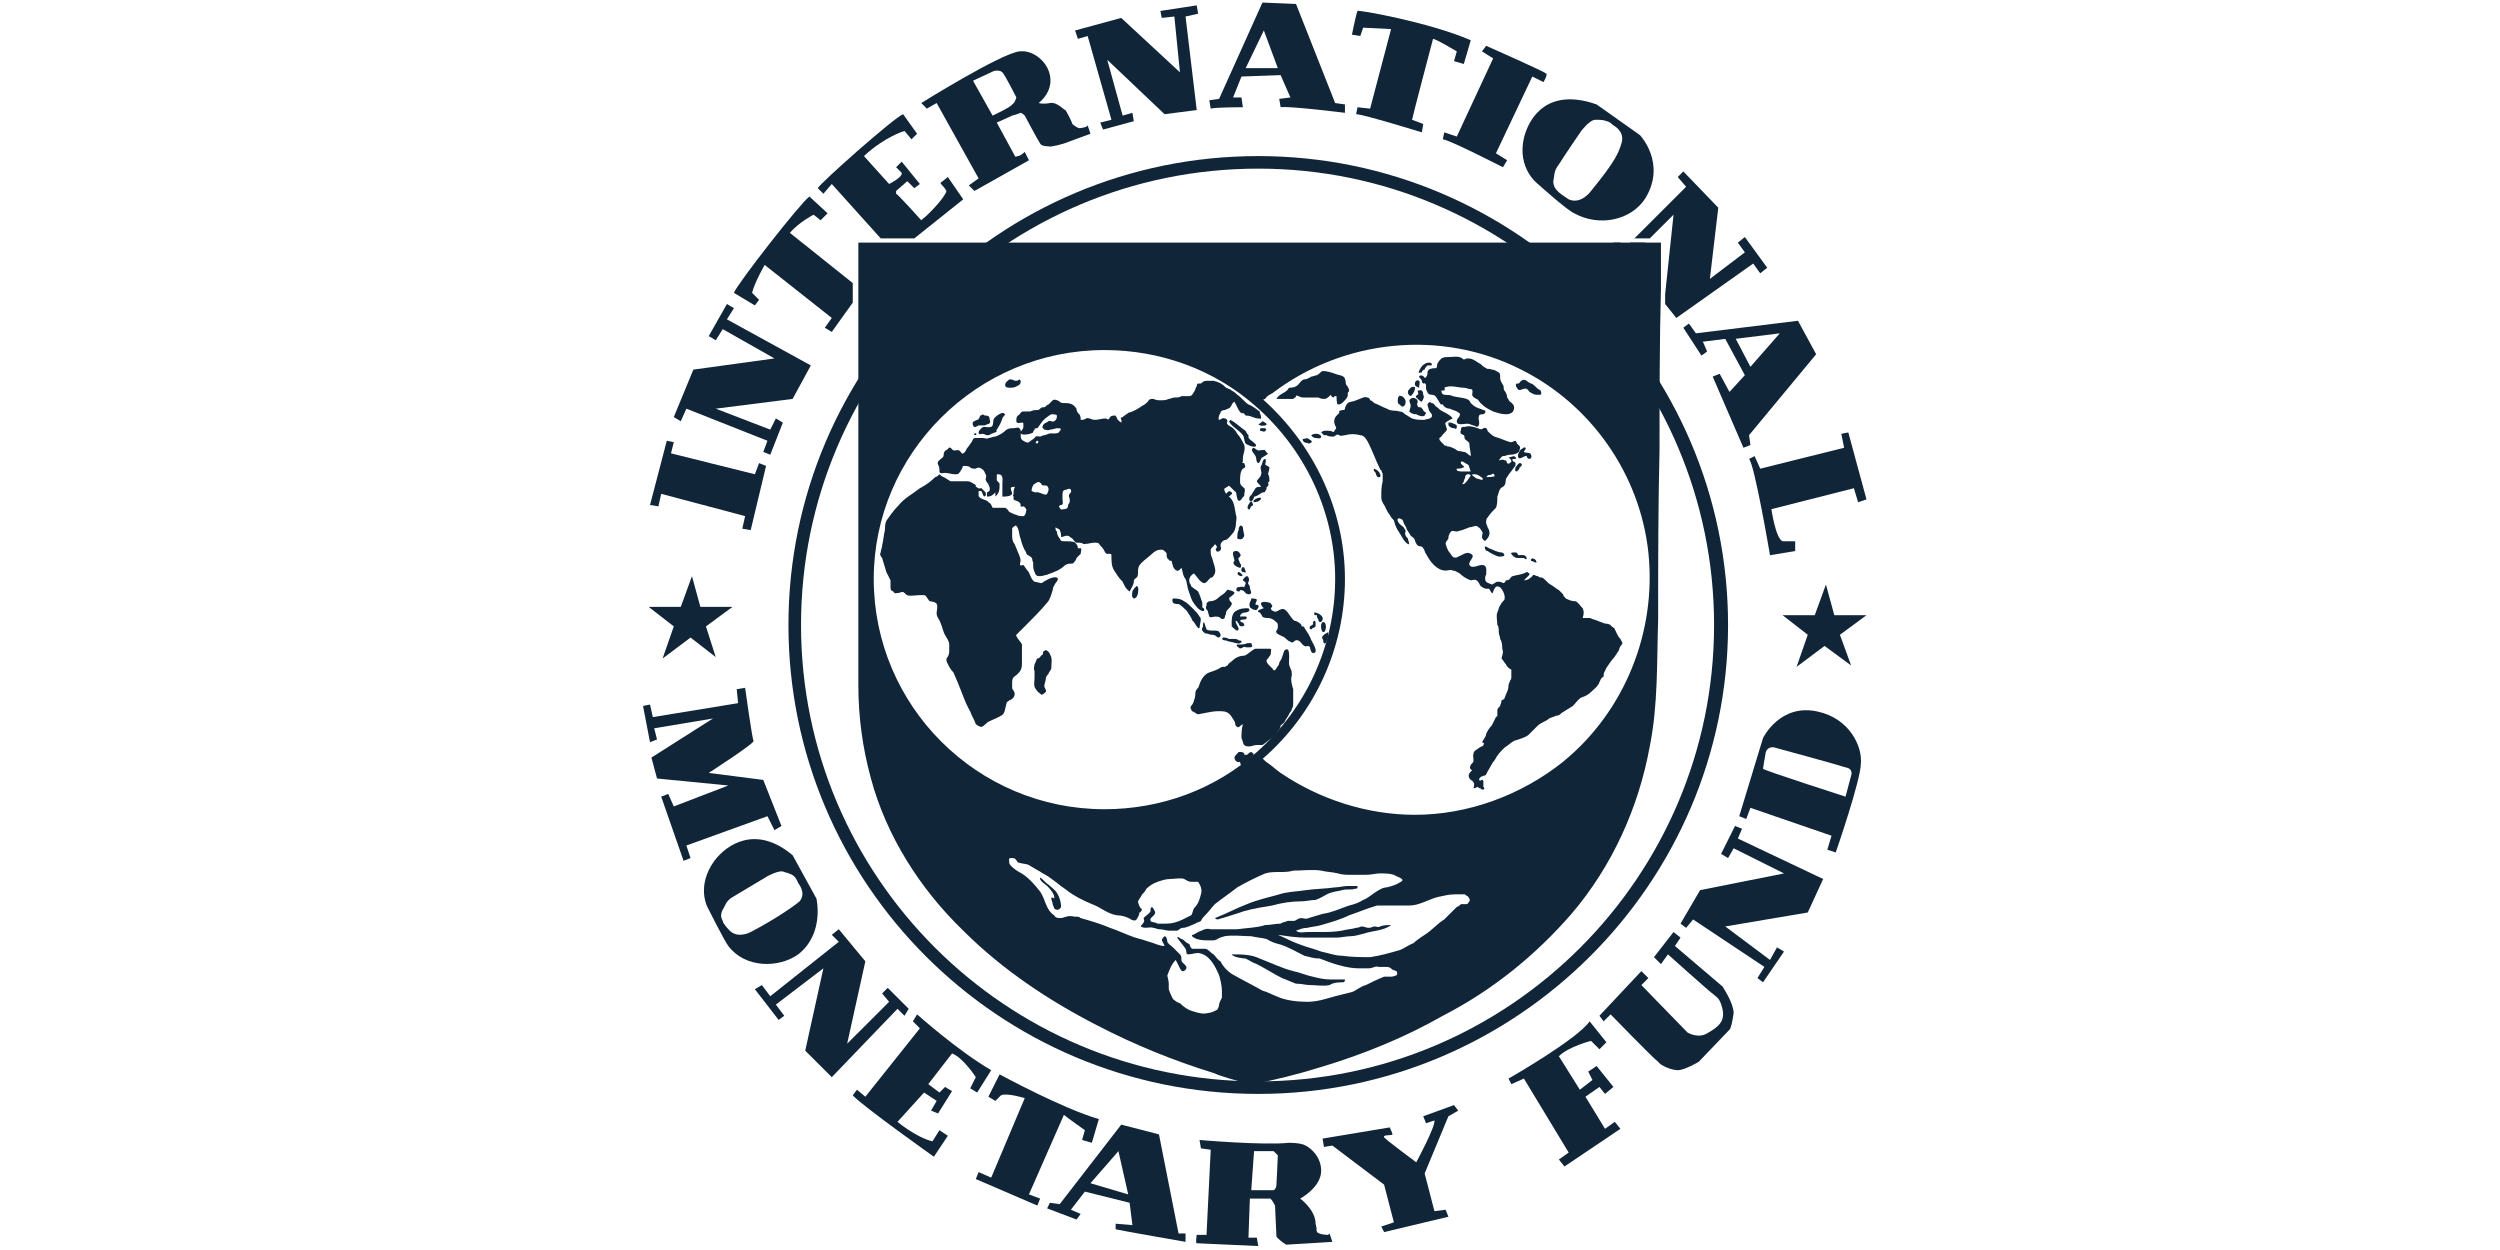 <?xml version="1.0" encoding="UTF-8"?>
<svg width="400px" height="200px" viewBox="0 0 400 200" version="1.1" xmlns="http://www.w3.org/2000/svg" xmlns:xlink="http://www.w3.org/1999/xlink">
    <!-- Generator: Sketch 53.2 (72643) - https://sketchapp.com -->
    <title>imf</title>
    <desc>Created with Sketch.</desc>
    <g id="imf" stroke="none" stroke-width="1" fill="none" fill-rule="evenodd">
        <path d="M126.151,100 C126.151,141.309 159.709,175.027 201.32,175.027 C242.708,175.027 276.49,141.309 276.49,100 C276.49,58.69 242.708,24.972 201.32,24.972 C159.709,24.972 126.151,58.69 126.151,100 Z M128.165,100 C128.165,59.806 160.827,26.981 201.32,26.981 C241.59,26.981 274.252,59.806 274.252,100 C274.252,140.193 241.59,173.018 201.32,173.018 C160.827,173.018 128.165,140.193 128.165,100 Z" id="path2655" fill="#112539" fill-rule="nonzero"></path>
        <path d="M137.337,38.816 C137.337,43.282 137.337,47.525 137.337,51.767 C137.337,60.923 137.337,70.078 137.337,79.233 C137.337,87.272 137.337,95.534 137.337,103.796 C137.337,105.805 137.337,107.592 137.337,109.601 C137.337,114.737 138.008,119.65 139.351,124.562 C141.811,133.717 147.181,142.203 154.116,148.902 C160.38,155.154 167.763,160.066 175.593,164.086 C181.633,167.212 187.674,169.668 194.161,171.678 C195.727,172.348 197.517,172.794 199.083,173.241 C199.531,173.241 199.978,173.464 200.426,173.464 C204.005,172.794 207.585,171.901 211.164,170.785 C217.876,168.775 224.587,166.095 230.851,162.523 C238.681,158.503 245.617,152.921 251.433,146.222 C257.921,138.63 262.172,129.251 263.961,119.426 C265.304,112.727 265.08,106.029 265.304,99.106 C265.304,90.174 265.304,81.019 265.527,71.864 C265.527,63.379 265.527,54.894 265.751,46.185 C265.751,43.729 265.751,41.272 265.751,38.816 C263.29,38.816 260.829,38.816 258.369,38.816 C252.104,38.816 245.617,38.816 239.352,38.816 C230.627,38.816 222.126,38.816 213.625,38.816 C204.229,38.816 195.056,38.816 185.66,38.816 C177.159,38.816 168.881,38.816 160.604,38.816 C154.563,38.816 148.747,38.816 142.93,38.816 C140.917,38.816 139.127,38.816 137.337,38.816 Z M223.469,156.047 C223.245,156.047 223.021,156.27 222.574,156.27 C222.35,156.27 221.902,156.27 221.455,156.27 C220.336,156.717 219.442,157.164 218.547,157.61 C217.652,157.833 216.981,158.503 216.31,158.727 C215.415,158.95 214.52,159.173 213.625,159.397 C212.059,159.843 210.717,160.29 209.151,160.29 C207.585,160.29 205.571,160.066 204.229,159.397 C203.558,159.173 202.886,158.727 201.992,158.503 C200.426,157.61 198.636,156.717 197.07,155.824 C196.399,155.377 195.727,154.707 195.28,153.814 C194.833,153.591 194.609,153.144 194.161,152.698 C193.714,152.474 193.267,151.804 192.819,151.804 C192.148,151.804 191.477,151.804 190.806,151.804 C190.582,151.804 190.358,151.358 190.358,151.135 C190.135,150.911 189.911,150.911 189.687,150.688 C189.463,150.465 189.24,150.241 189.016,150.241 C188.568,150.018 188.568,149.795 188.345,150.018 C188.792,150.688 189.24,151.135 189.687,151.804 C189.911,152.251 189.687,152.698 190.135,152.698 C190.582,152.698 191.253,152.474 191.701,152.474 C193.49,152.698 194.385,154.484 195.056,156.047 C195.28,156.717 195.504,157.833 195.504,158.503 C195.504,158.95 195.504,159.397 195.504,159.62 C195.28,160.066 195.056,160.513 195.056,160.736 C195.056,160.96 194.833,161.629 194.609,161.629 C194.161,161.853 193.714,162.076 193.267,162.076 C192.595,162.299 191.701,162.076 191.029,161.853 C190.135,161.629 189.463,161.183 188.792,160.513 C188.568,160.513 187.897,160.066 187.674,159.843 C187.45,159.397 187.226,158.95 187.002,158.28 C187.002,158.057 187.002,157.61 187.002,157.387 C187.002,156.94 186.779,156.27 186.779,156.047 C187.226,154.931 187.45,154.261 188.121,153.591 C188.345,154.037 188.568,154.484 188.792,154.931 C189.016,155.377 189.24,155.6 189.687,155.154 C190.135,154.707 189.463,154.261 189.24,154.037 C189.016,153.814 189.016,153.591 189.016,153.367 C189.016,153.144 189.016,152.921 188.792,152.698 C188.345,152.251 188.121,152.028 187.674,151.581 C187.45,151.358 186.779,150.911 186.779,150.688 C186.779,150.465 186.555,149.348 186.108,150.018 C185.66,150.465 186.108,150.688 186.331,151.358 C185.436,151.358 184.765,150.911 183.87,150.688 C183.199,150.465 182.528,150.241 181.633,150.018 C180.291,149.571 178.949,148.902 177.606,148.455 C176.04,147.785 174.474,147.338 172.908,146.892 C172.685,146.669 172.461,146.669 172.013,146.669 C171.79,146.669 171.118,146.445 170.671,146.669 C170.447,146.669 170,146.892 169.776,146.892 C169.329,146.892 168.881,146.892 168.658,146.445 C167.315,145.552 167.315,143.989 166.42,142.649 C165.526,141.533 164.407,140.193 163.065,139.523 C162.617,139.3 161.722,138.63 161.499,138.183 C161.499,137.737 161.275,137.29 161.722,137.29 C162.393,137.29 162.393,137.29 162.841,137.96 C163.288,138.183 164.183,138.183 164.631,138.407 C165.302,138.853 166.197,139.3 166.868,139.746 C168.21,140.416 169.329,141.533 170.671,142.426 C171.79,143.319 173.132,143.989 174.698,144.659 C176.04,145.106 177.159,146.222 178.725,146.445 C179.396,146.445 180.291,146.669 180.962,147.115 C181.41,147.338 181.633,147.338 181.857,147.115 C182.081,146.669 182.304,146.445 182.304,145.999 C182.528,145.999 182.528,145.775 182.752,145.552 C182.752,145.552 182.528,145.329 182.528,145.329 C182.304,145.106 182.081,144.436 182.081,144.212 C182.304,143.766 182.528,143.542 182.752,143.096 C182.976,142.873 183.199,142.649 183.423,142.203 C183.87,141.756 184.542,141.309 185.213,141.086 C185.884,140.863 186.555,140.64 187.226,140.64 C187.897,140.64 189.016,140.416 189.463,140.64 C189.911,140.863 190.135,141.086 190.582,141.086 C190.806,141.086 191.477,141.086 191.701,141.086 C192.148,141.756 192.372,142.426 192.148,143.096 C191.924,143.989 191.701,144.659 191.029,145.329 C190.806,145.775 190.806,146.222 190.582,146.445 C190.135,146.669 189.687,146.892 189.24,147.115 C188.345,147.562 187.45,147.785 186.555,147.785 C186.108,147.785 185.66,147.785 185.213,147.785 C184.989,147.562 184.094,147.562 184.094,147.338 C183.87,146.892 184.542,146.669 184.765,146.222 C184.989,145.999 184.542,145.329 184.318,145.106 C184.318,145.106 184.094,145.329 184.094,145.329 C184.094,145.552 184.094,145.775 184.094,145.775 C183.87,146.222 183.423,146.445 183.199,146.669 C183.199,146.669 182.976,146.892 182.976,146.892 C182.976,147.115 183.199,147.338 182.976,147.562 C182.976,147.785 182.528,148.008 182.528,148.232 C183.199,148.678 183.87,148.232 184.542,148.455 C184.765,148.455 185.213,148.678 185.436,148.678 C186.108,148.678 186.555,148.902 187.002,148.902 C187.45,148.902 187.897,148.902 188.345,148.902 C188.568,148.902 188.792,148.455 189.24,148.455 C189.911,148.455 190.582,148.008 191.253,147.785 C191.477,147.562 191.924,147.562 192.148,147.338 C192.372,146.892 192.595,146.669 192.819,146.445 C193.49,145.775 193.938,145.106 194.385,144.659 C195.504,143.766 196.846,142.873 197.965,141.979 C199.531,141.086 200.873,140.416 202.439,139.746 C203.11,139.523 204.005,139.523 204.676,139.523 C205.347,139.523 206.242,139.523 206.913,139.3 C208.479,139.3 209.822,139.076 211.388,139.3 C212.283,139.523 213.177,139.523 214.072,139.746 C214.744,139.97 215.415,139.97 216.31,139.97 C217.204,139.97 217.876,139.97 218.547,139.97 C219.442,139.97 220.113,139.746 220.784,139.746 C221.455,139.746 222.35,139.746 223.021,139.97 C223.245,140.193 225.035,140.64 224.14,141.086 C223.469,141.533 222.797,141.756 221.902,141.979 C221.231,141.979 220.56,142.426 219.889,142.873 C219.218,143.319 218.77,143.766 218.099,143.989 C217.428,144.436 216.757,144.659 215.862,144.882 C214.52,145.329 213.177,145.999 211.611,146.222 C210.94,146.445 210.045,146.669 209.374,146.892 C208.927,147.115 208.479,146.892 208.256,146.892 C207.808,146.892 207.585,147.115 207.137,147.338 C206.69,147.338 206.242,147.338 206.018,147.338 C205.571,147.562 205.124,147.562 204.9,147.785 C204.005,147.785 203.334,148.008 202.439,148.008 C201.097,148.455 199.531,148.455 197.965,148.678 C197.293,148.678 196.622,148.678 195.727,148.678 C195.504,148.678 195.056,148.678 194.833,148.678 C194.385,148.678 194.161,148.678 193.714,148.678 C192.819,148.455 192.372,148.902 191.701,149.125 C191.253,149.348 191.029,149.571 190.806,149.571 C190.358,149.795 191.477,150.241 191.477,150.241 C192.148,150.465 193.043,150.465 193.938,150.465 C194.161,150.465 194.385,150.465 194.833,150.241 C195.056,150.018 195.28,150.018 195.951,149.795 C197.293,149.571 198.86,149.795 200.202,149.795 C201.097,150.018 201.768,150.018 202.663,150.241 C203.334,150.688 204.005,150.911 204.9,151.135 C206.242,151.581 207.361,152.251 208.703,152.921 C209.598,153.144 210.269,153.367 211.164,153.367 C211.835,153.591 212.283,153.814 212.954,154.037 C214.296,154.484 215.862,154.931 217.428,154.931 C217.876,154.931 218.547,154.931 218.994,154.931 C219.665,154.931 220.113,154.484 220.56,154.707 C221.008,154.707 221.455,154.707 221.902,154.707 C222.35,154.707 222.574,154.931 222.797,155.154 C223.469,155.377 223.692,155.377 223.469,156.047 Z M235.102,144.212 C234.878,144.436 234.878,144.659 234.654,144.659 C234.431,144.659 233.983,144.659 233.76,144.659 C233.76,144.659 233.312,145.106 233.088,145.106 C232.417,145.775 231.746,146.445 231.075,147.115 C229.956,147.785 229.061,148.902 227.943,149.571 C227.272,150.018 226.601,150.465 226.153,150.911 C225.482,151.135 224.587,151.804 223.916,152.028 C222.35,152.474 220.784,152.921 219.218,153.144 C217.876,153.144 216.31,153.144 214.744,152.921 C213.625,152.921 212.506,152.474 211.388,152.251 C210.269,151.804 209.151,151.581 208.032,151.135 C206.69,150.688 205.571,150.018 204.452,149.571 C206.018,149.795 207.361,150.018 208.927,150.018 C210.493,150.018 212.283,150.018 213.849,150.018 C214.52,150.018 215.415,149.795 216.086,149.795 C216.757,149.795 217.428,149.571 218.323,149.348 C219.665,148.902 221.455,148.902 222.574,148.008 C221.902,148.008 221.455,148.008 220.784,148.232 C220.56,148.455 220.336,148.232 219.889,148.232 C219.665,148.232 219.442,148.455 218.994,148.455 C218.547,148.455 218.323,148.232 217.876,148.232 C217.652,148.232 217.428,148.455 216.981,148.455 C216.31,148.678 215.415,148.678 214.744,148.902 C213.401,149.125 212.283,149.125 211.164,149.125 C210.493,149.125 209.822,149.125 209.151,149.125 C208.703,149.125 207.808,149.348 207.361,148.902 C208.032,148.678 208.479,148.455 209.151,148.455 C210.045,148.232 210.717,148.232 211.388,148.008 C212.954,147.562 214.52,147.115 215.862,146.445 C217.204,145.999 218.77,145.329 220.336,144.882 C221.008,144.882 221.679,144.882 222.35,144.882 C223.245,144.882 224.363,144.882 225.482,144.882 C227.048,144.882 228.39,143.989 229.956,143.542 C231.075,143.319 231.746,143.096 232.865,143.096 C233.312,143.096 233.76,143.096 234.207,143.096 C234.431,143.096 234.431,143.096 234.654,143.319 C234.878,143.319 235.326,143.989 235.102,144.212 Z M226.377,130.368 C218.77,130.368 211.164,127.912 204.9,123.669 C204.229,123.222 203.558,122.553 202.886,122.106 C202.439,121.883 202.215,121.436 201.768,121.213 C201.544,120.989 201.544,120.766 201.32,120.989 C201.097,121.213 200.873,121.436 200.649,121.659 C199.307,122.776 197.741,123.892 196.175,124.785 C193.043,126.795 189.463,128.135 185.884,129.251 C172.908,132.378 159.038,128.358 149.642,118.98 C140.693,109.601 137.113,96.427 140.022,83.922 C142.93,71.864 152.102,61.592 163.96,57.35 C170.224,55.117 177.383,54.447 184.094,55.787 C187.674,56.68 191.253,58.02 194.609,59.806 C196.175,60.476 197.741,61.592 199.307,62.709 C199.978,63.156 200.649,63.825 201.32,64.272 C201.544,64.495 201.544,64.495 201.768,64.272 C201.992,64.049 202.215,63.825 202.439,63.825 C202.663,63.379 203.11,63.156 203.558,62.932 C214.967,54.224 230.627,52.661 243.379,59.136 C254.565,64.719 262.395,75.883 263.738,88.388 C265.08,101.116 259.935,113.844 250.091,121.883 C243.379,127.242 234.878,130.368 226.377,130.368 Z" id="path2657" fill="#112539"></path>
        <path d="M212.954,156.717 C211.835,156.717 210.94,156.494 210.045,156.27 C208.927,156.047 208.032,155.6 206.913,155.377 C205.124,154.931 203.334,154.037 201.544,153.367 C200.202,152.698 198.636,152.698 197.07,152.698 C197.293,153.144 198.86,153.367 199.307,153.367 C199.754,153.591 200.426,154.037 201.097,154.261 C202.439,154.931 203.781,155.824 205.124,156.494 C205.795,156.717 206.69,157.164 207.361,157.387 C208.256,157.387 208.927,157.61 209.598,157.61 C210.493,157.61 211.835,157.833 212.73,157.61 C213.401,157.164 214.296,157.164 214.967,157.164 C215.191,157.164 215.191,156.717 215.191,156.717 C214.296,156.717 213.625,156.717 212.954,156.717 Z" id="path2659" fill="#112539"></path>
        <path d="M167.763,141.533 C167.315,141.309 166.868,140.64 166.42,140.416 C166.197,140.863 167.315,141.533 167.539,141.756 C167.763,141.979 168.881,143.096 168.658,143.766 C168.434,143.542 168.21,143.542 168.21,143.766 C168.21,143.989 168.434,144.436 168.434,144.659 C168.434,144.882 168.658,145.106 168.658,145.329 C169.105,145.775 169.552,145.552 169.776,145.106 C169.776,144.436 169.552,143.542 169.105,142.873 C168.881,142.426 168.21,141.979 167.763,141.533 Z" id="path2661" fill="#112539"></path>
        <path d="M194.833,147.115 C196.399,146.669 197.741,146.222 199.083,145.775 C200.649,145.329 202.215,145.106 203.558,144.882 C205.124,144.436 206.69,144.212 208.256,144.212 C208.927,144.212 209.822,143.989 210.493,143.989 C211.164,143.766 211.835,143.319 212.283,143.096 C213.177,142.649 213.849,142.649 214.744,142.426 C215.415,142.203 216.31,142.426 216.757,142.203 C216.981,142.203 217.204,142.203 217.204,141.979 C217.204,141.756 217.204,141.756 216.981,141.756 C216.533,141.756 216.086,141.756 215.638,141.756 C214.967,141.756 214.296,141.979 213.625,141.979 C212.059,142.203 210.493,142.203 208.927,142.426 C207.585,142.649 206.018,142.649 204.676,143.096 C203.11,143.542 201.097,143.989 199.531,144.659 C197.741,145.329 196.175,146.222 194.385,146.892 C194.609,147.115 194.833,147.115 194.833,147.115 Z" id="path2663" fill="#112539"></path>
        <path d="M138.232,92.631 C138.232,113.844 155.458,131.038 176.711,131.038 C186.108,131.038 195.056,127.688 201.992,121.436 C210.269,114.291 215.191,103.796 215.191,92.631 C215.191,81.689 210.269,71.194 201.992,63.825 C195.056,57.796 186.108,54.447 176.711,54.447 C155.458,54.447 138.232,71.641 138.232,92.631 Z M139.798,92.631 C139.798,72.534 156.353,56.01 176.711,56.01 C185.66,56.01 194.385,59.136 201.097,65.165 C208.927,72.087 213.625,82.136 213.625,92.631 C213.625,103.349 208.927,113.397 201.097,120.32 C194.385,126.349 185.66,129.475 176.711,129.475 C156.353,129.475 139.798,112.951 139.798,92.631 Z" id="path2665" fill="#112539" fill-rule="nonzero"></path>
        <path d="M159.038,66.952 C159.485,66.505 159.709,66.282 160.38,66.058 C160.604,66.058 160.827,66.282 160.827,66.282 C160.604,66.728 160.38,66.728 160.38,66.952 C160.156,67.621 159.933,68.068 159.485,68.738 C159.261,68.961 159.709,68.961 159.261,69.185 C159.038,69.185 158.814,69.408 158.59,69.408 C158.367,69.631 158.143,69.631 157.919,69.631 C157.695,69.631 157.472,69.408 157.248,69.408 C157.024,69.408 156.577,69.631 156.577,69.185 C156.577,68.961 156.801,68.738 157.024,68.515 C157.472,68.068 157.919,68.515 158.59,68.291 C159.038,68.068 158.814,67.398 159.038,66.952 Z" id="path2667" fill="#112539" fill-rule="nonzero"></path>
        <path d="M155.906,69.408 C156.129,69.185 156.353,69.408 156.129,69.631 C155.906,69.631 155.682,69.408 155.906,69.408 Z" id="path2669" fill="#112539" fill-rule="nonzero"></path>
        <path d="M201.544,65.835 C200.873,65.388 200.426,64.942 199.754,64.719 C199.083,64.272 198.636,63.602 197.965,63.156 C197.741,62.932 197.517,62.709 197.07,62.486 C196.846,62.262 196.622,62.262 196.175,62.039 C195.504,61.369 195.056,61.146 194.161,60.923 C193.938,60.923 193.714,60.923 193.267,60.923 C192.819,60.923 192.595,60.923 192.148,61.369 C192.148,61.369 191.701,61.369 191.701,61.369 C191.477,61.369 191.477,61.816 191.477,61.816 C191.253,62.039 191.253,62.486 191.029,62.709 C190.806,63.156 190.582,63.379 190.358,63.379 C189.911,63.379 189.463,63.379 189.016,63.379 C188.792,63.602 188.345,63.602 187.897,63.602 C187.674,63.602 187.226,63.825 187.002,63.825 C186.555,64.049 186.108,64.049 185.66,64.049 C185.436,64.049 184.989,64.049 184.542,63.825 C184.094,63.825 183.87,63.825 183.647,64.272 C183.423,64.495 183.199,64.719 182.752,64.942 C182.081,65.388 181.41,65.835 180.515,66.058 C180.291,66.282 179.843,66.505 179.62,66.728 C178.949,66.952 179.62,66.952 179.396,67.621 C179.172,67.398 178.949,67.398 178.725,66.952 C178.725,66.952 178.501,66.282 178.277,66.505 C178.054,66.505 177.83,66.505 177.606,66.728 C177.383,67.175 177.383,67.175 176.935,66.952 C176.264,66.952 175.817,67.175 175.145,67.175 C174.698,67.175 174.027,66.728 173.803,66.952 C173.356,67.175 173.356,67.175 172.908,67.175 C172.908,66.952 172.908,66.505 172.685,66.282 C172.461,66.058 172.237,65.835 172.237,65.388 C171.79,64.719 171.342,64.495 170.447,64.495 C170,64.495 169.776,64.495 169.552,64.272 C169.329,64.049 168.658,63.825 168.434,64.049 C168.21,64.272 167.986,64.495 167.763,64.719 C167.539,64.719 167.539,64.942 167.315,64.942 C167.315,65.165 167.092,65.165 166.868,65.165 C166.42,65.165 166.42,65.612 165.973,65.612 C165.526,65.612 165.302,65.612 164.854,65.835 C164.407,65.835 164.183,65.835 163.736,65.835 C163.288,65.835 163.288,66.282 162.841,66.505 C162.617,66.728 162.617,66.952 162.617,67.398 C162.617,67.845 163.288,67.621 163.512,67.621 C163.736,67.621 163.736,67.621 163.736,67.845 C163.736,68.068 163.736,68.291 163.736,68.291 C163.736,68.738 163.288,68.961 163.288,69.185 C163.288,69.854 165.078,69.408 165.302,69.185 C165.302,69.185 165.302,68.961 165.526,68.738 C165.526,68.515 165.749,68.515 165.973,68.515 C166.197,68.291 166.42,67.845 166.644,67.621 C166.868,67.175 167.763,66.505 168.21,66.282 C168.434,66.282 169.105,66.282 169.105,66.505 C169.105,66.728 169.105,67.175 168.658,67.398 C168.434,67.621 167.986,67.175 167.763,67.398 C167.539,67.621 167.092,67.621 166.868,68.068 C166.868,68.291 166.644,68.291 166.868,68.515 C166.868,68.515 167.092,68.738 167.092,68.738 C167.315,68.738 167.763,68.961 167.986,68.738 C168.434,68.738 168.881,68.515 169.105,68.515 C169.552,68.515 170,68.515 169.552,68.961 C169.329,69.631 168.21,69.185 167.763,69.408 C167.315,69.631 166.868,69.631 166.42,69.854 C166.197,69.854 165.749,69.631 165.526,70.078 C165.302,70.301 164.854,70.524 164.631,70.748 C164.407,70.971 163.736,70.524 163.736,70.524 C162.841,70.078 163.736,68.961 163.065,68.515 C163.065,68.291 162.393,68.515 162.17,68.515 C161.722,68.515 161.499,68.515 161.051,68.738 C160.604,69.185 159.933,69.631 159.261,69.854 C158.814,69.854 158.59,70.078 158.143,70.078 C158.143,70.301 157.472,70.078 157.248,70.078 C156.801,70.078 156.577,70.078 156.129,70.078 C155.682,70.078 155.682,70.301 155.458,70.748 C155.235,70.971 155.011,71.418 154.787,71.641 C154.563,71.864 154.563,72.311 154.116,72.534 C153.892,72.757 153.668,72.087 153.445,72.087 C153.221,71.864 152.55,72.311 152.326,71.864 C152.102,71.641 151.879,71.418 151.655,71.864 C151.208,72.087 150.984,72.311 150.984,72.757 C150.984,73.204 150.76,73.204 150.536,73.427 C150.313,73.65 149.865,73.874 150.089,74.32 C150.313,74.767 150.313,74.99 150.313,75.437 C150.313,75.883 150.984,75.66 151.208,75.66 C151.655,75.66 152.326,75.883 152.774,75.883 C153.445,75.883 153.221,75.883 153.668,75.437 C153.668,75.214 153.892,75.214 153.892,74.99 C154.116,74.767 153.892,74.767 154.116,74.544 C154.34,74.544 155.011,74.544 155.235,74.767 C155.235,74.99 155.906,74.99 156.129,74.99 C156.353,74.767 156.801,74.767 157.024,74.99 C157.472,75.214 157.472,75.437 157.695,75.883 C157.919,76.107 157.695,76.553 157.695,76.777 C157.919,77.223 157.919,77.223 158.143,77.447 C158.143,77.67 158.367,77.893 158.367,78.116 C158.367,78.563 158.367,78.563 157.919,78.786 C157.919,79.01 157.919,79.233 157.919,79.456 C158.59,79.456 158.814,79.233 159.261,78.786 C159.261,79.01 159.261,79.233 159.261,79.456 C159.933,78.786 159.933,78.34 159.933,77.447 C159.933,77.223 159.485,77 159.485,76.777 C159.485,76.553 159.485,76.33 159.485,76.107 C159.485,75.883 159.485,75.883 159.709,75.883 C160.604,75.883 160.38,76.777 160.38,77.447 C160.38,78.116 160.38,78.786 160.38,79.456 C160.827,79.456 161.722,79.456 161.946,79.01 C161.946,78.786 161.722,78.34 161.722,78.116 C161.722,77.893 162.17,77.893 162.393,77.893 C162.17,78.34 162.17,78.563 162.17,79.01 C162.17,79.233 161.946,79.233 162.17,79.456 C162.17,79.456 162.17,79.903 162.17,79.903 C162.393,80.126 162.841,80.126 163.065,80.349 C163.288,80.573 163.288,80.573 163.288,80.796 C163.288,81.243 163.512,81.019 163.736,81.019 C163.96,81.019 164.407,81.689 164.183,81.689 C164.183,82.136 163.96,82.582 163.736,82.582 C163.512,82.582 162.841,82.582 162.617,82.359 C162.393,82.359 161.946,82.136 161.499,81.912 C161.275,81.689 161.275,81.466 160.827,81.243 C160.38,81.243 160.156,81.243 159.709,81.243 C159.709,81.243 158.814,81.243 158.814,81.243 C158.59,80.796 158.59,80.573 158.143,80.349 C157.919,79.903 156.577,79.903 156.577,79.233 C156.577,79.01 156.577,78.786 156.577,78.563 C156.577,78.563 157.024,78.563 157.024,78.563 C157.248,79.01 157.248,79.233 157.472,79.456 C157.919,79.233 157.695,79.01 157.695,78.786 C157.472,78.563 157.472,78.563 157.248,78.34 C157.024,78.116 157.248,78.116 156.801,78.116 C156.577,78.116 156.801,78.34 156.577,78.116 C156.353,78.116 156.353,77.893 156.129,77.893 C156.129,77.447 156.129,77.67 155.906,77.447 C155.682,77.447 155.682,77.223 155.458,77.223 C155.235,77 154.787,77 154.563,77 C154.116,77 153.668,77 152.997,77 C152.774,77 152.326,77 152.102,77 C151.655,76.777 151.431,76.553 150.984,76.33 C150.76,76.33 150.313,75.883 150.313,75.883 C150.089,76.107 149.865,76.33 149.642,76.33 C148.97,77 148.076,77.67 147.181,78.116 C146.062,79.01 144.72,79.679 143.825,80.796 C143.154,81.466 142.483,82.359 142.035,83.029 C141.588,83.476 141.588,84.369 141.588,84.815 C141.364,85.709 141.364,86.378 141.14,87.272 C141.14,87.718 140.917,87.941 140.917,88.388 C140.693,88.611 140.917,89.058 141.14,89.281 C141.364,89.951 141.588,90.844 141.811,91.514 C142.035,91.961 142.259,92.407 142.483,92.854 C142.483,93.077 142.483,93.524 142.483,93.747 C142.483,94.417 142.483,94.417 142.93,94.64 C143.154,95.087 143.377,94.864 143.825,94.864 C144.496,94.64 144.496,94.64 144.943,95.087 C145.167,95.31 145.391,95.31 145.838,95.31 C146.286,95.31 147.852,95.087 148.076,95.31 C148.299,95.534 148.523,95.98 148.747,96.203 C149.194,96.203 149.865,96.427 149.865,96.65 C150.089,96.873 149.865,97.767 149.865,97.99 C149.865,98.436 149.865,98.436 150.089,98.883 C150.536,99.553 150.76,100.446 150.984,101.116 C151.208,101.786 151.879,102.456 151.879,103.126 C151.879,103.572 151.879,103.796 151.879,104.242 C151.879,104.689 151.655,105.135 151.431,105.359 C151.431,105.805 151.431,105.805 151.655,106.252 C151.879,106.698 152.102,107.145 152.55,107.592 C152.774,108.038 152.997,108.708 153.221,109.155 C153.892,110.718 154.34,112.281 155.235,113.844 C155.458,114.514 155.906,115.184 156.129,115.854 C156.353,116.077 156.801,116.3 157.024,116.3 C157.248,116.3 157.695,115.854 157.919,115.63 C158.59,115.184 159.485,114.96 160.156,114.514 C160.827,114.291 160.827,113.174 161.051,112.504 C161.051,112.281 161.275,112.281 161.499,112.058 C162.17,111.834 162.617,111.164 162.17,110.494 C162.17,110.494 161.946,110.271 161.946,110.048 C161.946,109.825 161.946,109.378 161.946,109.155 C161.946,108.262 162.393,108.262 162.841,107.815 C163.512,107.145 163.512,106.698 163.512,106.029 C163.512,104.912 163.512,104.019 163.512,103.126 C163.512,102.902 162.393,101.786 162.617,101.563 C163.288,100.893 163.736,100.446 164.183,100 C165.302,98.883 166.42,97.767 167.539,96.427 C167.986,95.98 168.21,95.087 168.434,94.417 C168.434,93.971 168.658,93.747 168.881,93.301 C168.881,93.301 169.552,92.631 169.105,92.407 C168.434,92.184 167.315,92.854 166.644,93.301 C166.42,93.301 165.749,93.077 165.526,93.077 C164.854,92.631 164.854,91.738 164.407,91.291 C164.183,91.068 163.96,90.621 163.736,90.398 C163.512,90.398 163.288,90.621 163.288,90.398 C163.065,90.398 163.288,89.951 163.288,89.728 C163.288,89.058 162.841,88.388 162.617,87.718 C162.393,87.272 162.393,87.048 162.17,86.825 C161.946,86.378 161.946,85.932 161.946,85.709 C161.946,85.262 161.946,85.039 161.946,84.592 C161.946,84.369 162.617,83.922 162.617,84.145 C163.065,84.592 163.065,85.709 163.288,86.155 C163.512,87.048 163.736,87.718 164.183,88.388 C164.183,88.835 164.631,88.835 164.854,89.058 C165.302,89.281 165.078,89.728 165.302,89.951 C165.302,90.621 165.302,91.068 165.526,91.514 C165.749,92.184 165.973,92.184 166.42,92.184 C166.868,92.184 167.315,91.961 167.539,91.961 C167.986,91.738 168.21,91.738 168.658,91.514 C169.329,91.291 170,90.844 170.447,90.398 C170.895,90.174 171.118,90.174 171.566,90.174 C171.79,90.174 172.237,89.505 172.237,89.281 C172.461,89.058 172.685,88.835 172.908,88.611 C172.908,88.388 173.132,87.718 172.908,87.718 C172.908,87.718 172.461,87.718 172.461,87.718 C172.461,87.272 172.237,87.048 172.013,86.825 C171.79,86.602 170.895,86.602 170.447,86.602 C169.776,86.602 169.776,86.602 169.552,86.155 C169.329,85.932 169.105,85.485 169.105,85.039 C168.881,84.815 168.881,84.815 168.881,84.369 C169.105,84.592 169.552,84.592 169.552,84.815 C169.776,85.262 169.776,85.485 169.776,85.932 C170,85.932 170.447,85.709 170.671,85.709 C171.118,85.709 171.118,85.932 171.566,86.155 C171.79,86.378 172.013,86.825 172.237,86.825 C172.685,86.825 173.132,86.825 173.356,87.048 C174.027,87.048 174.698,86.825 175.145,86.825 C175.593,86.825 175.817,86.825 176.04,87.272 C176.264,87.495 176.488,87.718 176.711,88.165 C176.935,88.611 176.935,88.611 177.383,88.611 C177.83,88.611 177.83,88.611 177.83,89.058 C177.83,89.728 177.83,90.621 178.277,91.291 C178.725,91.961 178.949,92.407 179.62,93.077 C179.843,93.524 180.067,94.194 180.738,94.64 C180.962,94.194 181.41,93.524 181.41,93.077 C181.41,92.631 181.633,92.631 181.857,92.407 C182.081,92.184 182.081,91.961 182.081,91.514 C182.081,90.621 182.304,90.398 182.752,89.951 C183.199,89.505 183.87,89.058 184.318,88.611 C184.765,88.165 185.213,87.941 185.884,87.941 C186.108,87.941 186.331,88.165 186.555,88.388 C186.779,88.611 186.555,89.058 186.779,89.281 C186.779,89.281 186.779,89.505 187.002,89.505 C187.002,89.728 187.226,89.728 187.45,89.728 C187.45,89.951 187.674,90.398 187.674,90.621 C188.121,91.514 188.568,91.514 189.016,90.844 C189.24,91.291 189.24,92.184 189.687,92.631 C189.911,93.077 189.911,93.747 190.135,94.417 C190.358,95.087 190.582,95.757 190.806,96.203 C191.253,96.873 191.701,97.543 192.372,97.767 C192.595,97.767 192.819,97.767 192.595,97.32 C192.595,97.32 192.372,97.32 192.372,97.097 C192.372,96.873 192.372,96.65 192.372,96.427 C192.148,95.757 191.924,95.087 191.701,94.64 C191.477,94.417 191.029,94.194 190.806,93.971 C190.582,93.971 190.582,93.524 190.358,93.301 C190.135,92.631 190.358,92.184 191.029,91.738 C191.477,92.184 191.924,93.077 192.595,93.301 C193.043,93.301 193.267,92.854 193.49,92.631 C193.714,92.407 193.714,92.407 193.938,92.407 C194.161,92.184 194.161,92.184 194.385,91.738 C194.609,91.068 194.161,90.174 193.938,89.281 C193.714,88.835 193.714,88.611 193.714,87.941 C193.714,87.718 194.385,87.272 194.385,87.048 C194.609,87.272 194.833,87.495 194.609,87.718 C194.385,87.941 194.609,87.941 194.609,88.165 C194.833,88.388 195.28,88.165 195.28,87.941 C195.504,87.941 195.28,87.495 195.28,87.272 C195.28,86.825 195.727,86.378 196.175,86.378 C196.622,86.155 197.07,85.485 197.293,85.262 C197.517,85.039 197.741,84.369 197.741,83.922 C197.741,83.476 197.965,82.806 197.741,82.359 C197.517,81.243 197.517,80.126 196.622,79.456 C196.846,79.233 197.293,79.01 197.07,78.786 C196.622,78.34 196.399,78.786 196.175,79.01 C196.175,79.01 195.727,78.34 195.951,78.116 C196.175,78.116 196.175,77.893 196.399,77.893 C196.622,77.67 196.622,77.67 196.846,77.893 C197.07,78.116 197.293,78.34 197.517,78.563 C197.965,78.786 197.741,79.233 197.965,79.679 C197.965,79.903 197.965,79.903 198.188,80.126 C198.412,80.126 198.412,80.126 198.636,79.903 C198.636,79.679 199.083,79.456 199.083,79.233 C199.083,78.786 199.307,78.34 199.083,78.116 C198.636,77.67 198.412,77.67 198.412,77 C198.412,76.33 198.412,75.437 198.86,74.99 C199.307,74.767 199.307,74.767 199.083,74.097 C198.86,74.097 198.636,74.097 198.86,73.874 C198.86,73.65 198.86,73.65 198.86,73.427 C198.86,72.534 199.307,72.087 199.083,71.194 C198.86,70.748 198.412,69.854 197.965,69.408 C197.741,68.961 197.517,68.738 197.293,68.515 C197.07,68.291 196.399,68.068 196.399,67.845 C196.175,67.621 196.399,67.398 196.399,67.398 C196.399,67.175 196.175,66.952 195.951,66.952 C195.727,66.728 195.28,67.175 195.056,67.175 C194.833,67.175 195.056,66.282 195.28,66.058 C195.28,65.835 195.504,65.612 195.951,65.612 C196.399,65.388 196.622,65.388 196.846,65.165 C197.07,64.942 197.07,64.495 197.517,64.272 C197.741,64.719 197.965,65.165 198.188,65.612 C198.412,65.835 198.412,66.058 198.636,66.058 C198.636,66.282 198.86,66.058 198.86,66.058 C199.307,66.282 199.083,66.505 199.531,66.505 C200.202,66.505 200.649,66.952 201.32,66.952 C201.768,66.952 201.768,67.175 201.768,66.728 C201.768,66.282 201.544,66.282 201.544,65.835 Z M165.973,70.524 C166.197,70.524 166.197,70.748 165.973,70.971 C165.749,70.971 165.526,70.748 165.973,70.524 Z M167.539,79.01 C167.315,79.456 166.197,78.563 165.749,78.786 C165.526,78.786 164.854,78.563 165.078,78.34 C165.078,78.116 165.302,77.447 165.526,77.447 C165.749,77.223 166.197,77 166.42,77.223 C166.42,77.223 166.42,77.223 166.644,77.447 C166.644,77.67 166.868,77.67 167.092,77.67 C167.539,77.67 167.539,77.67 167.763,78.116 C167.763,78.563 167.763,78.563 167.539,79.01 Z M171.342,78.786 C171.118,79.01 170.895,79.233 171.118,79.679 C171.118,80.126 171.342,80.126 170.895,80.796 C170.895,81.019 170.895,81.466 170.224,81.466 C170,81.466 169.776,81.689 169.552,81.243 C169.329,81.019 169.552,80.796 169.776,80.796 C170.224,80.796 170,80.126 170,79.903 C170,79.456 170,79.233 170,79.01 C170,78.563 170.224,78.34 170.671,78.34 C170.895,78.116 171.566,78.116 171.342,78.786 Z" id="path2671" fill="#112539" fill-rule="nonzero"></path>
        <path d="M156.801,66.505 C157.024,66.505 157.248,66.282 157.248,66.282 C157.472,66.505 157.695,66.505 157.919,66.505 C158.143,66.505 158.367,66.728 158.367,67.175 C158.367,67.398 158.59,67.621 158.143,67.845 C157.919,67.845 157.695,68.068 157.472,68.068 C157.248,68.068 156.801,68.068 156.577,68.068 C156.129,68.291 155.906,68.515 155.682,68.068 C155.458,67.398 155.906,67.398 156.353,67.175 C156.577,67.175 156.801,66.728 156.801,66.505 Z" id="path2673" fill="#112539" fill-rule="nonzero"></path>
        <path d="M166.868,104.689 C166.868,104.242 166.868,104.242 167.315,104.019 C167.539,104.019 167.986,104.465 167.986,104.689 C168.434,105.359 168.21,106.029 168.21,106.922 C168.21,107.145 167.763,107.592 167.763,107.815 C167.539,108.038 167.315,108.262 167.315,108.708 C167.315,108.931 167.092,109.378 167.092,109.825 C167.092,110.048 167.539,110.494 167.315,110.718 C167.315,110.718 166.868,111.164 166.644,111.164 C166.42,110.941 165.973,110.718 165.749,110.271 C165.302,109.825 165.526,108.931 165.526,108.485 C165.526,108.038 165.526,107.592 165.526,107.368 C165.302,106.922 165.526,106.698 165.526,106.252 C165.749,106.029 165.749,105.582 165.973,105.359 C166.42,105.359 166.42,104.912 166.868,104.689 Z" id="path2675" fill="#112539" fill-rule="nonzero"></path>
        <path d="M181.186,94.64 C181.186,94.417 181.857,93.747 181.857,93.747 C182.304,93.971 182.081,94.64 182.081,94.864 C182.081,95.087 181.857,95.757 181.41,95.757 C180.962,95.534 181.186,94.864 181.186,94.64 Z" id="path2677" fill="#112539" fill-rule="nonzero"></path>
        <path d="M187.674,95.757 C188.345,95.757 188.792,95.757 189.463,96.203 C189.911,96.427 190.358,96.873 190.806,97.32 C191.253,97.767 191.701,98.213 191.924,98.66 C192.372,98.883 191.924,100 191.924,100.446 C191.701,100.893 191.029,99.33 190.806,99.33 C190.582,98.66 190.135,98.213 189.911,97.767 C189.687,97.543 188.792,96.65 188.568,96.65 C188.345,96.65 187.897,96.65 187.674,96.427 C187.674,96.427 187.45,95.98 187.674,95.757 Z" id="path2679" fill="#112539" fill-rule="nonzero"></path>
        <path d="M192.595,99.553 C192.819,99.776 192.819,100.223 193.043,100.669 C193.043,100.893 193.938,100.893 194.161,100.893 C194.385,100.893 195.056,100.893 195.056,101.116 C195.504,101.563 195.28,102.009 194.833,102.009 C194.609,101.786 194.385,101.563 193.938,101.563 C193.49,101.563 193.267,101.339 192.819,101.339 C192.595,101.116 192.148,100.893 192.372,100.446 C192.595,100.223 192.372,99.776 192.595,99.553 Z" id="path2681" fill="#112539" fill-rule="nonzero"></path>
        <path d="M195.727,102.009 C196.175,102.009 196.175,102.009 196.622,102.232 C196.846,102.232 197.293,102.232 197.293,102.232 C197.741,102.232 197.965,102.232 198.188,102.456 C198.636,102.456 198.86,102.679 198.412,102.902 C198.188,103.126 197.07,102.679 196.846,102.679 C196.399,102.679 196.399,102.456 195.951,102.456 C195.727,102.456 195.28,102.232 195.727,102.009 Z" id="path2683" fill="#112539" fill-rule="nonzero"></path>
        <path d="M199.531,102.902 C199.754,102.902 200.202,102.902 200.202,102.902 C200.426,103.349 200.426,103.572 199.978,103.572 C199.754,103.572 199.754,103.572 199.307,103.572 C199.083,103.349 199.083,103.572 198.86,103.572 C198.636,103.796 198.188,103.796 198.188,103.572 C197.965,103.572 197.741,103.126 197.965,103.126 C198.412,103.126 199.307,103.126 199.531,102.902 Z" id="path2685" fill="#112539" fill-rule="nonzero"></path>
        <path d="M193.49,96.203 C194.161,96.203 194.609,95.98 195.056,95.534 C195.28,95.31 195.727,95.087 195.951,94.864 C196.175,94.64 196.399,94.194 196.622,94.417 C196.846,94.417 197.517,94.64 197.517,94.864 C197.293,95.31 197.293,95.087 196.846,95.534 C196.622,95.534 196.622,95.98 196.846,96.203 C197.293,96.65 197.07,96.65 196.846,97.097 C196.622,97.32 196.175,97.767 196.175,97.99 C196.175,98.436 195.951,98.436 195.951,98.883 C195.727,99.106 195.504,99.106 195.28,98.883 C195.056,98.66 194.833,98.66 194.385,98.66 C194.161,98.66 193.714,98.883 193.49,98.66 C193.49,98.66 193.267,97.99 193.267,97.767 C193.043,97.543 192.819,97.32 193.043,96.873 C193.043,96.427 193.043,96.427 193.49,96.203 Z" id="path2687" fill="#112539" fill-rule="nonzero"></path>
        <path d="M199.754,97.32 C199.083,97.32 198.412,97.32 197.741,97.767 C197.293,97.99 197.07,98.66 197.07,99.33 C197.07,99.553 197.07,100 197.07,100.223 C197.293,100.446 197.741,100.893 197.965,100.893 C198.636,100.669 197.517,99.776 197.741,99.33 C197.965,99.33 197.965,99.553 198.188,99.776 C198.188,100 198.412,100.223 198.636,100.223 C198.86,100.223 199.307,100 199.083,100 C199.083,99.776 198.86,99.553 198.636,99.553 C197.965,99.106 199.083,99.106 199.307,99.106 C199.978,98.436 198.636,98.66 198.412,98.66 C198.412,98.213 198.86,97.99 199.307,97.99 C199.531,97.99 200.202,97.767 199.754,97.32 Z" id="path2689" fill="#112539" fill-rule="nonzero"></path>
        <path d="M200.202,95.757 C200.426,95.757 201.097,95.757 201.097,95.98 C201.097,96.203 200.873,96.427 200.873,96.65 C200.873,96.873 201.097,96.65 201.32,96.873 C201.544,97.097 201.097,97.543 201.097,97.543 C200.873,97.767 199.978,97.32 199.978,97.097 C199.754,96.427 200.202,96.203 200.202,95.757 Z" id="path2691" fill="#112539" fill-rule="nonzero"></path>
        <path d="M198.86,92.854 C198.86,92.631 199.307,92.184 199.531,92.184 C199.754,92.184 199.978,92.854 199.754,93.077 C199.531,93.524 199.978,93.524 199.978,93.971 C199.978,94.417 200.426,94.864 199.978,95.087 C199.307,95.087 199.307,94.864 199.083,94.64 C198.86,94.417 198.636,94.417 198.412,94.417 C198.412,94.417 198.412,94.64 198.188,94.64 C197.741,94.64 197.741,94.194 197.965,93.971 C198.412,93.971 198.636,93.747 199.083,93.971 C199.083,93.747 199.307,93.524 199.307,93.301 C199.307,93.077 199.083,93.077 198.86,92.854 Z" id="path2693" fill="#112539" fill-rule="nonzero"></path>
        <path d="M198.188,91.514 C198.412,91.514 199.083,92.184 198.636,92.184 C198.188,92.184 197.741,91.738 198.188,91.514 Z" id="path2695" fill="#112539" fill-rule="nonzero"></path>
        <path d="M199.083,90.844 C199.083,90.844 199.307,91.291 199.307,91.514 C199.307,91.738 199.083,91.514 198.86,91.514 C198.412,91.514 198.636,90.398 199.083,90.844 Z" id="path2697" fill="#112539" fill-rule="nonzero"></path>
        <path d="M197.741,88.165 C197.965,88.165 198.188,88.165 198.412,88.611 C198.636,88.835 198.412,89.058 198.188,89.281 C197.965,89.281 198.412,89.951 198.412,90.174 C198.636,90.174 198.636,90.844 198.412,90.844 C198.188,90.844 197.741,90.621 197.517,90.398 C197.293,90.174 197.293,89.951 197.517,89.728 C197.517,89.281 196.846,88.165 197.741,88.165 Z" id="path2699" fill="#112539" fill-rule="nonzero"></path>
        <path d="M198.188,84.815 C198.188,84.592 198.188,84.369 198.412,84.145 C198.636,83.922 198.86,84.369 198.86,84.369 C198.86,84.815 199.083,85.485 199.083,85.709 C198.86,86.378 198.412,86.378 197.965,86.155 C197.965,85.932 197.965,85.039 198.188,84.815 Z" id="path2701" fill="#112539" fill-rule="nonzero"></path>
        <path d="M201.992,97.097 C201.32,96.203 202.215,96.203 203.11,96.427 C203.334,96.427 203.334,96.65 203.558,96.873 C203.558,97.097 203.558,97.097 203.334,97.32 C203.334,97.543 203.558,97.767 203.781,97.767 C204.229,98.213 204.9,97.097 205.571,97.543 C206.242,97.99 206.466,98.883 207.137,99.33 C207.361,99.33 207.808,99.553 208.032,99.776 C208.256,100 208.256,100 208.256,100.223 C208.479,100.223 208.703,100.223 208.703,100.446 C209.151,101.116 209.598,101.786 209.822,102.456 C210.045,102.902 210.94,104.242 210.269,104.465 C209.822,104.689 209.598,103.796 209.598,103.572 C209.374,103.126 208.927,103.572 208.703,103.349 C208.256,103.126 208.032,102.456 207.585,102.456 C207.137,102.232 206.913,103.126 206.466,102.679 C205.795,102.456 205.795,102.009 205.124,101.786 C204.676,101.563 204.005,101.339 204.229,100.893 C204.452,100.669 204.452,100.446 204.452,100.223 C204.452,99.776 204.452,99.776 204.229,99.553 C203.781,99.106 203.334,98.883 202.886,98.883 C202.663,98.883 202.215,98.883 201.992,98.66 C201.992,98.66 201.768,98.213 201.544,97.99 C201.32,97.99 201.097,97.767 201.544,97.543 C201.768,97.543 201.992,97.32 202.215,97.32 C202.215,97.32 202.215,97.32 201.992,97.097 Z" id="path2703" fill="#112539" fill-rule="nonzero"></path>
        <path d="M210.269,98.213 C210.269,97.99 210.269,97.99 210.269,97.99 C210.94,97.99 211.835,98.66 211.611,99.106 C211.611,99.33 211.388,99.553 211.164,99.553 C210.94,99.33 210.94,99.33 210.94,99.106 C210.717,98.883 210.717,98.66 210.717,98.436 C210.493,98.436 210.269,98.436 210.269,98.213 Z" id="path2705" fill="#112539" fill-rule="nonzero"></path>
        <path d="M210.045,99.553 C210.045,99.553 210.269,99.33 210.269,99.33 C210.493,99.33 210.493,99.553 210.493,99.776 C210.493,100 210.493,100.223 210.493,100.223 C210.269,100.446 210.269,100.446 210.045,100.446 C209.822,100.893 209.374,100.669 209.598,100.223 C209.822,100 210.269,100 210.045,99.553 Z" id="path2707" fill="#112539" fill-rule="nonzero"></path>
        <path d="M211.611,99.553 C212.283,99.33 212.283,100.893 211.835,101.116 C211.388,101.339 211.164,99.776 211.611,99.553 Z" id="path2709" fill="#112539" fill-rule="nonzero"></path>
        <path d="M211.835,101.563 C212.059,101.339 212.283,101.339 212.506,101.116 C212.506,101.563 212.506,101.786 212.506,102.009 C212.283,102.232 212.283,102.902 212.059,102.902 C211.611,103.126 211.835,102.456 211.611,102.232 C211.611,102.009 211.388,102.232 211.611,101.786 C211.611,101.786 211.835,101.563 211.835,101.563 Z" id="path2711" fill="#112539" fill-rule="nonzero"></path>
        <path d="M200.873,103.796 C201.32,103.796 201.544,103.796 201.992,103.796 C202.215,103.796 202.663,103.796 203.11,103.796 C203.558,103.796 203.334,104.019 203.334,104.465 C203.334,104.912 203.11,104.912 202.886,105.359 C202.215,105.805 203.11,106.475 203.558,106.922 C203.781,107.368 204.005,107.368 204.229,106.922 C204.452,106.475 204.676,106.475 204.676,106.029 C204.9,105.582 205.124,105.359 205.124,105.135 C205.347,104.689 205.347,104.242 205.571,104.019 C206.466,103.349 206.242,105.359 206.242,105.805 C206.242,106.252 206.242,106.475 206.466,106.922 C206.69,107.368 206.69,107.592 206.69,108.038 C206.466,108.708 206.69,109.601 206.913,110.271 C206.913,110.941 206.913,111.611 206.913,112.281 C206.913,112.727 206.913,113.174 206.69,113.397 C206.69,113.844 206.242,114.067 206.242,114.291 C206.018,114.737 205.795,114.96 205.571,115.407 C205.571,115.63 205.124,115.854 204.9,116.077 C204.9,116.523 204.676,116.747 204.452,116.97 C204.229,117.417 204.005,117.64 203.781,117.863 C203.11,118.31 202.663,118.756 201.992,119.203 C201.544,119.203 201.32,119.203 201.097,119.203 C200.649,119.203 200.202,119.426 199.978,119.426 C199.531,119.426 199.307,119.426 199.083,119.203 C198.86,118.98 198.86,118.533 198.636,118.087 C198.636,117.417 198.636,116.747 198.86,115.854 C198.412,116.077 198.188,116.523 197.965,116.3 C197.517,116.077 197.741,115.854 197.517,115.407 C197.07,114.737 196.846,114.067 195.951,113.844 C194.385,113.621 193.043,114.067 191.701,114.291 C191.477,114.291 191.029,113.844 190.806,113.844 C190.582,113.621 190.358,113.174 190.582,112.951 C190.806,112.727 191.029,112.281 191.029,112.058 C191.253,111.611 191.253,111.164 191.253,110.941 C191.253,110.494 191.477,110.271 191.701,110.048 C191.924,109.601 191.924,109.378 192.148,108.931 C192.372,108.485 192.819,107.815 193.49,107.592 C194.161,107.368 194.833,107.145 195.504,106.698 C195.504,106.698 195.727,106.698 195.951,106.698 C196.175,106.698 196.175,106.475 196.399,106.475 C196.622,106.029 196.846,106.029 197.07,105.805 C197.741,105.135 198.412,104.912 199.083,104.912 C199.754,104.689 200.202,104.019 200.873,103.796 Z" id="path2713" fill="#112539" fill-rule="nonzero"></path>
        <path d="M198.412,120.32 C198.636,120.32 198.86,120.32 199.083,120.543 C199.083,120.543 199.083,120.766 199.083,120.766 C199.083,120.766 199.531,120.766 199.531,120.766 C199.754,120.543 199.978,120.32 200.202,120.32 C200.649,120.543 200.649,120.766 200.426,120.989 C200.202,121.213 199.978,121.436 199.754,121.659 C199.531,121.659 199.531,122.106 199.307,122.329 C198.86,122.553 198.412,122.553 198.412,121.883 C197.965,122.106 197.517,121.659 197.517,121.213 C197.517,120.989 197.965,120.543 198.188,120.32 L198.412,120.32 Z" id="path2715" fill="#112539" fill-rule="nonzero"></path>
        <path d="M161.499,60.699 C161.722,60.699 161.946,60.699 162.393,60.923 C162.841,60.923 162.841,60.923 163.065,60.699 C163.512,60.923 163.288,61.369 163.065,61.592 C162.617,61.816 162.393,62.039 161.722,62.039 C161.275,62.039 160.827,62.039 160.827,61.592 C160.827,61.146 161.275,60.923 161.499,60.699 Z" id="path2717" fill="#112539" fill-rule="nonzero"></path>
        <path d="M196.846,67.175 C197.741,67.621 198.636,68.515 199.307,68.961 C199.531,69.408 199.531,69.408 199.754,69.631 C199.754,70.078 199.754,70.078 199.978,70.301 C200.202,70.524 201.32,71.194 200.873,71.418 C200.649,71.641 199.531,71.194 199.307,70.971 C199.083,70.748 199.083,69.854 198.86,69.631 C198.188,68.738 197.07,68.291 196.622,67.398 C196.846,67.398 196.846,67.175 196.846,67.175 Z" id="path2719" fill="#112539" fill-rule="nonzero"></path>
        <path d="M201.992,67.398 C201.992,67.398 203.11,67.845 202.439,68.068 C202.215,68.068 201.768,68.291 201.32,67.845 C201.544,67.845 201.768,67.621 201.992,67.398 Z" id="path2721" fill="#112539" fill-rule="nonzero"></path>
        <path d="M202.439,68.515 C202.663,68.738 202.663,68.738 202.439,68.961 C202.215,69.185 201.992,68.961 201.768,68.961 C201.544,68.961 201.544,68.515 201.768,68.515 C201.992,68.515 202.215,68.515 202.439,68.515 Z" id="path2723" fill="#112539" fill-rule="nonzero"></path>
        <path d="M200.649,71.641 C200.873,71.864 201.32,72.087 201.32,72.087 C201.544,72.087 202.439,71.864 202.439,72.087 C202.663,72.534 203.11,72.534 202.663,72.757 C202.439,72.981 201.768,73.204 201.768,73.427 C201.768,73.427 201.544,74.097 201.32,74.097 C200.873,73.874 201.097,73.204 200.873,72.981 C200.873,72.757 199.754,71.864 200.649,71.641 Z" id="path2725" fill="#112539" fill-rule="nonzero"></path>
        <path d="M202.439,73.427 C202.663,73.65 202.439,74.097 202.439,74.32 C202.663,74.544 202.886,74.544 203.11,74.767 C203.11,75.214 202.886,75.66 202.886,75.883 C203.11,76.107 203.11,76.777 203.11,77 C203.11,77 202.886,77.223 202.886,77.223 C202.886,77.447 203.11,77.67 202.886,77.67 C202.886,77.893 202.663,77.893 202.663,77.893 C202.663,78.116 202.663,78.34 202.439,78.563 C202.439,78.786 202.215,78.786 201.992,78.786 C201.544,79.01 201.097,79.456 200.649,79.456 C200.649,79.679 200.426,80.349 199.978,80.126 C199.754,79.903 199.978,79.233 200.202,79.233 C200.426,78.786 200.649,78.563 200.873,78.116 C201.097,77.893 201.32,77.893 201.768,77.893 C201.544,77.447 201.097,77.223 201.097,77 C201.097,76.777 201.768,76.33 201.768,75.883 C201.992,75.66 201.544,74.99 201.768,74.544 C201.992,74.32 201.992,73.427 202.439,73.427 Z" id="path2727" fill="#112539" fill-rule="nonzero"></path>
        <path d="M201.768,79.679 C201.32,79.456 200.202,80.126 200.649,80.349 C201.097,80.349 201.768,80.126 201.768,79.679 Z" id="path2729" fill="#112539" fill-rule="nonzero"></path>
        <path d="M200.426,80.573 C200.426,80.349 200.202,80.349 200.202,80.126 C199.978,80.349 199.307,81.243 199.754,81.466 C199.978,81.689 199.978,81.243 200.202,81.019 C200.202,81.019 200.649,80.796 200.426,80.573 Z" id="path2731" fill="#112539" fill-rule="nonzero"></path>
        <path d="M206.242,62.039 C207.137,62.039 207.585,61.816 208.032,61.146 C208.256,60.923 208.479,60.699 208.703,60.699 C209.151,60.699 209.374,60.476 209.822,60.253 C210.045,60.253 210.493,60.029 210.717,60.029 C211.164,59.806 211.164,59.583 211.611,59.359 C212.283,59.359 212.954,59.583 213.625,59.806 C214.072,60.029 215.191,60.029 215.191,60.699 C215.415,60.923 215.191,61.146 215.415,61.592 C215.638,61.816 215.862,62.262 215.862,62.486 C215.862,62.709 215.638,62.709 215.638,62.932 C215.638,63.156 215.638,63.156 215.638,63.379 C215.415,63.825 215.191,64.049 214.967,64.272 C214.744,64.495 214.52,64.719 214.072,64.719 C213.849,64.719 213.849,63.602 213.849,63.379 C213.625,63.379 213.401,63.379 213.401,63.602 C213.177,63.602 212.954,63.379 212.954,63.156 C212.73,63.379 212.506,63.602 212.059,63.825 C211.611,63.825 211.388,63.825 210.94,63.602 C210.269,63.602 209.598,63.602 208.703,63.602 C208.479,63.602 208.032,63.602 207.808,63.379 C207.585,63.379 207.361,63.156 207.361,63.379 C207.361,63.602 207.137,63.602 206.913,63.825 C206.69,63.825 205.795,63.825 205.571,63.825 C205.124,63.825 204.676,63.825 204.229,63.825 C204.676,62.932 205.795,62.932 206.242,62.039 Z" id="path2733" fill="#112539" fill-rule="nonzero"></path>
        <path d="M210.717,69.408 C210.94,69.408 211.388,69.631 211.388,69.854 C211.388,70.301 210.717,70.078 210.493,70.078 C210.269,70.078 209.822,69.854 209.822,69.631 C210.045,69.408 210.493,69.408 210.717,69.408 Z" id="path2735" fill="#112539" fill-rule="nonzero"></path>
        <path d="M209.151,70.078 C209.374,70.301 209.598,70.301 209.822,70.524 C210.045,70.748 209.598,70.971 209.374,70.971 C209.151,70.748 208.703,70.971 208.479,70.524 C208.256,70.078 208.703,70.301 209.151,70.078 Z" id="path2737" fill="#112539" fill-rule="nonzero"></path>
        <path d="M219.889,74.99 C220.336,75.214 220.336,75.214 220.56,75.437 C220.784,75.66 221.008,76.107 220.784,76.33 C220.336,76.553 220.113,75.883 220.113,75.66 C219.889,75.437 219.665,75.214 219.889,74.99 Z" id="path2739" fill="#112539" fill-rule="nonzero"></path>
        <path d="M223.692,63.602 C223.916,63.379 223.916,63.156 224.14,63.379 C224.363,63.379 224.363,63.379 224.587,63.602 C224.811,63.825 225.035,64.272 224.811,64.719 C224.587,65.165 224.363,65.165 223.916,64.719 C223.469,64.495 223.692,63.825 223.692,63.602 Z" id="path2741" fill="#112539" fill-rule="nonzero"></path>
        <path d="M227.048,59.359 C227.272,58.913 227.495,58.466 227.943,58.243 C228.167,58.02 229.285,57.796 229.061,58.466 C229.061,58.466 228.614,58.466 228.39,58.466 C228.167,58.69 227.943,58.913 227.943,59.136 C227.719,59.136 227.495,59.359 227.495,59.583 C227.272,59.583 226.824,59.806 227.048,59.359 Z" id="path2743" fill="#112539" fill-rule="nonzero"></path>
        <path d="M228.614,59.136 C229.061,58.913 229.285,58.913 229.733,58.913 C229.956,58.913 229.956,58.243 229.956,58.243 C230.18,57.796 230.404,57.573 230.627,57.35 C231.075,57.127 231.299,57.127 231.746,57.127 C232.641,57.127 233.312,56.903 233.983,57.35 C234.207,57.573 234.207,57.573 234.654,57.35 C235.102,57.35 235.326,57.35 235.773,57.573 C236.22,57.796 236.444,58.02 236.892,58.243 C237.115,58.466 237.339,58.69 237.786,58.913 C238.01,59.136 238.234,58.913 238.681,59.136 C239.129,59.136 239.352,59.359 239.8,59.583 C240.024,59.806 240.024,59.806 240.024,60.476 C240.024,60.923 240.247,61.146 240.471,61.592 C240.695,61.816 240.471,62.039 240.695,62.486 C240.919,62.709 241.142,63.156 241.142,63.602 C241.366,63.825 241.366,64.049 241.59,64.272 C242.037,64.495 242.261,64.942 242.261,65.165 C242.261,66.058 241.59,66.282 240.919,66.282 C240.247,66.282 239.576,66.058 238.905,65.835 C238.01,65.388 237.563,65.165 236.892,64.495 C236.668,64.272 236.444,63.825 236.22,63.825 C235.773,63.602 235.549,63.379 235.549,63.156 C235.549,62.932 235.773,62.262 235.326,62.262 C234.878,62.262 234.654,62.039 234.207,62.039 C233.536,62.039 232.865,61.816 232.194,61.816 C231.97,61.816 231.522,61.816 231.075,62.039 C231.075,62.039 231.299,62.262 231.075,62.486 C231.075,62.486 230.627,62.486 230.627,62.486 C230.627,63.602 231.746,62.932 232.417,63.379 C233.312,63.602 233.983,63.602 234.654,63.825 C235.102,64.049 235.102,64.049 235.326,64.495 C235.549,64.719 235.773,64.942 236.22,65.165 C236.668,65.388 236.892,65.388 237.339,65.612 C237.786,65.612 237.786,66.058 237.339,66.282 C237.115,66.282 236.668,66.282 236.668,66.505 C236.444,66.952 236.668,67.175 236.668,67.621 C236.668,67.845 236.668,68.291 236.22,68.291 C235.997,68.068 235.549,68.068 235.102,67.845 C234.654,67.621 233.088,68.291 233.088,67.398 C233.088,66.952 233.536,66.728 233.536,66.505 C233.76,66.058 233.312,66.058 233.088,65.835 C232.641,65.612 232.417,65.612 231.97,65.388 C231.522,65.388 231.075,65.165 230.851,64.719 C230.627,64.719 230.404,64.719 230.404,64.495 C230.18,64.272 230.18,64.049 229.956,63.825 C229.733,63.379 229.509,63.156 229.061,63.156 C228.39,63.156 228.39,62.709 228.167,62.262 C228.167,62.039 228.167,61.816 228.167,61.592 C227.943,61.146 227.943,61.369 227.719,61.369 C227.495,61.146 227.495,61.146 227.495,60.923 C227.495,60.699 227.048,60.476 227.048,60.253 C227.272,59.806 227.943,60.253 227.943,60.476 C228.167,60.476 228.39,60.029 228.39,59.806 C228.39,59.583 228.39,59.359 228.614,59.136 Z" id="path2745" fill="#112539" fill-rule="nonzero"></path>
        <path d="M243.156,61.146 C243.603,60.699 243.827,60.699 244.274,60.923 C244.722,61.369 245.169,61.369 245.393,61.592 C245.84,62.039 246.064,62.262 246.511,62.486 C246.511,62.709 246.735,62.932 246.511,63.156 C246.288,63.156 246.064,63.156 245.84,63.156 C245.393,63.156 245.169,62.932 244.722,62.709 C244.498,62.486 244.498,62.262 244.274,62.262 C244.051,62.039 243.827,62.262 243.603,62.262 C243.156,62.486 242.932,62.486 242.708,62.039 C242.485,61.816 242.485,61.369 242.708,61.369 C242.932,61.369 243.156,61.369 243.156,61.146 Z" id="path2747" fill="#112539" fill-rule="nonzero"></path>
        <path d="M226.377,61.369 C226.377,61.146 226.601,60.699 227.048,60.923 C227.272,61.146 227.048,61.592 227.048,62.039 C226.601,61.816 226.377,61.816 226.377,61.369 Z" id="path2749" fill="#112539" fill-rule="nonzero"></path>
        <path d="M225.258,62.709 C225.258,62.486 225.482,62.262 225.706,62.039 C225.929,61.816 226.601,61.816 226.377,62.262 C226.377,62.486 226.153,62.932 225.929,63.156 C225.706,63.602 225.258,63.156 225.258,62.709 Z" id="path2751" fill="#112539" fill-rule="nonzero"></path>
        <path d="M227.048,62.486 C227.495,62.262 227.719,62.709 227.719,63.156 C227.943,63.602 227.719,63.825 227.495,64.272 C227.272,64.272 226.824,63.825 226.601,63.602 C226.377,63.379 226.824,63.156 226.824,63.156 C227.048,63.156 226.824,62.709 226.824,62.486 C226.824,62.486 227.048,62.486 227.048,62.486 Z" id="path2753" fill="#112539" fill-rule="nonzero"></path>
        <path d="M225.706,63.825 C225.929,63.602 226.153,63.602 226.601,63.825 C226.824,64.049 226.824,64.049 226.824,64.495 C226.601,64.495 226.824,64.942 226.824,64.942 C226.824,65.165 227.048,65.165 227.272,65.165 C227.495,65.165 227.495,65.388 227.719,65.612 C227.719,65.835 227.943,65.835 228.167,66.058 C228.167,66.282 227.943,66.282 227.943,66.505 C227.495,66.728 227.048,66.505 226.601,66.282 C226.377,66.282 225.929,66.282 225.482,65.835 C225.482,65.835 225.706,65.165 225.706,64.942 C225.706,64.495 225.258,64.049 225.706,63.825 Z" id="path2755" fill="#112539" fill-rule="nonzero"></path>
        <path d="M259.263,102.232 C258.816,101.786 258.592,101.116 258.369,100.669 C258.369,100.446 257.697,100.223 257.697,100 C257.25,99.776 257.026,99.776 256.802,99.776 C256.131,99.553 255.684,99.33 255.013,99.106 C254.789,99.106 254.565,98.883 254.342,98.883 C253.894,98.883 253.67,98.883 253.223,98.883 C253.447,98.213 253.447,97.767 253.223,97.32 C252.776,96.873 252.552,96.427 252.104,96.203 C251.433,96.203 250.986,95.98 250.538,95.757 C250.315,95.534 250.091,95.31 250.091,95.087 C249.867,94.864 249.644,94.64 249.42,94.417 C248.972,94.194 248.525,93.747 248.077,93.524 C247.63,93.301 247.183,92.631 246.735,92.407 C246.511,92.407 246.288,92.407 246.064,92.184 C245.617,92.184 245.393,91.738 245.169,92.184 C244.945,92.407 244.498,92.854 243.827,92.854 C244.051,92.631 244.274,92.407 244.498,92.184 C244.722,91.961 244.722,91.961 244.722,91.738 C244.498,91.738 244.498,91.514 244.274,91.514 C243.603,91.961 242.708,91.961 242.037,92.184 C241.813,92.184 241.59,92.631 241.366,92.854 C241.366,92.854 241.366,92.631 241.142,92.854 C241.142,92.854 241.142,92.854 240.919,92.854 C240.919,93.077 240.695,93.301 240.471,93.301 C240.247,93.077 239.8,93.077 239.576,93.077 C239.352,93.077 238.905,93.524 238.681,93.524 C238.234,93.301 238.01,93.301 237.786,93.077 C237.563,92.854 237.563,92.184 237.786,91.961 C237.786,91.291 238.01,90.398 237.115,90.398 C236.444,90.398 235.549,91.068 235.102,90.398 C234.878,89.728 236.22,89.058 235.326,88.611 C234.654,88.165 233.983,88.835 233.312,89.058 C233.088,89.281 232.641,89.281 232.417,89.058 C232.194,88.835 231.97,88.388 231.746,88.165 C231.522,87.718 231.522,87.718 231.299,87.048 C231.299,86.602 231.522,86.602 231.746,86.155 C231.746,85.932 231.746,85.485 232.194,85.039 C232.417,84.815 232.641,85.039 233.088,85.039 C233.312,85.039 233.76,84.815 233.983,84.815 C234.431,84.592 234.654,84.592 235.102,84.369 C235.549,84.369 235.773,84.145 236.22,84.145 C236.668,84.369 236.892,84.592 237.115,85.039 C237.339,85.262 237.115,85.485 237.115,85.932 C237.115,86.155 237.563,86.825 237.786,86.378 C238.458,85.709 238.458,85.039 238.01,84.369 C238.01,84.145 237.786,83.922 237.786,83.699 C237.786,83.252 237.786,83.029 238.01,82.806 C238.458,82.136 238.905,81.689 239.352,81.243 C239.576,80.796 239.576,79.903 239.576,79.456 C239.8,79.01 239.8,78.116 240.471,77.893 C241.142,77.447 240.695,76.777 241.142,76.33 C241.366,75.883 241.813,75.437 242.261,74.767 C242.485,74.544 242.485,74.544 242.485,74.097 C242.485,73.874 241.813,73.874 242.037,73.427 C242.261,73.427 242.485,73.427 242.485,73.427 C242.708,73.204 242.485,73.204 242.261,72.981 C242.037,72.981 241.59,73.204 241.366,73.204 C241.59,73.427 241.813,73.427 241.813,73.874 C241.59,74.097 241.366,74.32 241.142,74.097 C240.919,73.65 241.142,73.65 240.695,73.65 C240.471,73.427 240.024,73.65 239.8,73.65 C240.024,73.427 240.247,72.981 240.471,72.981 C240.919,72.981 241.142,72.757 241.59,72.757 C242.261,72.757 243.156,72.534 243.156,71.864 C243.379,71.418 242.932,71.194 242.708,70.971 C242.708,70.748 242.485,70.524 242.485,70.524 C242.261,70.524 242.037,70.748 241.813,70.748 C241.366,70.748 240.471,70.301 239.8,70.078 C238.905,69.854 238.681,69.631 238.01,68.961 C238.01,68.738 237.786,68.291 237.339,68.515 C237.115,68.738 236.892,68.738 236.444,68.515 C235.773,68.291 235.102,68.068 234.431,68.291 C233.983,68.291 233.76,68.291 233.76,68.738 C233.536,69.408 233.76,69.408 234.207,69.631 C234.431,69.854 234.207,70.078 234.431,70.301 C234.654,70.524 235.102,70.748 235.102,70.971 C235.102,71.641 235.326,72.311 235.326,72.981 C234.878,72.757 234.654,72.311 234.207,72.311 C233.536,72.087 233.312,72.311 232.865,71.864 C232.417,71.641 231.97,71.418 231.522,71.418 C231.522,71.194 231.075,71.418 231.075,71.194 C230.851,70.971 230.627,70.748 230.627,70.748 C230.18,70.301 230.18,70.078 230.627,69.854 C230.851,69.408 231.299,69.185 231.522,68.738 C231.522,68.515 231.075,67.621 231.299,67.621 C231.522,67.398 231.97,67.175 232.417,66.952 C232.194,66.505 231.299,66.058 230.851,65.835 C230.404,65.612 230.18,65.388 229.956,65.165 C229.509,64.942 229.509,64.495 229.061,64.495 C228.838,64.272 228.614,64.272 228.39,64.719 C228.39,64.942 228.614,65.388 228.614,65.612 C228.838,66.058 229.285,66.282 229.061,66.728 C228.614,67.175 228.39,66.952 227.943,67.175 C227.048,67.175 226.601,67.175 225.929,66.952 C225.482,66.728 225.258,66.505 224.811,66.282 C224.587,66.058 224.363,65.835 223.916,65.835 C223.245,65.612 222.574,65.835 221.902,65.388 C221.231,65.165 220.56,64.719 219.889,64.495 C219.665,64.272 219.442,64.049 219.218,64.049 C219.218,63.825 218.994,63.602 218.77,63.602 C218.323,63.379 217.652,63.825 216.981,64.049 C216.533,64.272 215.862,64.272 215.638,64.495 C215.415,64.719 215.191,65.165 215.191,65.388 C215.191,65.612 214.967,65.612 214.744,65.612 C214.072,65.835 214.296,65.612 214.296,66.058 C214.072,66.282 213.849,66.505 213.849,66.505 C213.401,66.952 213.401,67.621 213.625,68.068 C213.849,68.515 213.849,68.515 213.625,68.738 C213.401,69.185 213.401,69.185 212.954,68.961 C212.506,68.961 211.835,68.738 211.388,69.185 C211.611,69.408 211.835,69.631 211.835,69.631 C211.835,69.631 212.059,69.631 212.283,69.631 C212.506,69.854 212.954,69.854 213.401,69.854 C213.849,69.631 213.849,69.408 214.296,69.631 C214.52,69.854 214.967,69.631 215.191,69.631 C216.086,69.408 216.757,69.408 217.652,69.631 C218.323,69.631 218.77,70.524 218.994,70.971 C219.665,72.311 220.113,73.65 220.784,74.99 C220.784,75.214 221.008,75.214 221.008,75.214 C221.008,75.437 221.231,75.66 221.231,75.883 C221.231,76.107 221.231,76.553 221.231,77 C221.008,77.893 221.008,78.563 221.008,79.456 C221.008,79.679 221.008,80.126 221.231,80.349 C221.231,80.573 221.679,81.019 221.679,81.243 C221.902,81.689 222.126,82.136 222.35,82.359 C222.574,82.806 222.797,83.029 223.021,83.252 C223.245,84.145 223.469,84.592 223.916,85.262 C224.363,85.932 224.587,86.602 225.258,87.048 C225.706,87.272 225.258,86.378 225.258,86.155 C225.035,85.932 224.811,85.709 224.811,85.262 C225.035,84.815 224.811,84.815 224.587,84.369 C224.363,84.145 223.916,83.922 223.692,83.476 C223.469,83.029 223.692,82.806 224.14,83.029 C224.363,83.029 224.587,83.476 224.587,83.699 C224.811,84.145 225.035,84.369 225.035,84.592 C225.258,85.039 225.482,85.262 225.706,85.709 C225.929,85.932 226.153,85.932 226.377,86.378 C226.377,86.602 226.601,87.048 226.824,87.272 C227.048,87.495 227.495,87.272 227.719,87.718 C227.943,87.941 227.943,88.388 228.167,88.611 C228.838,89.951 229.956,91.291 231.299,91.291 C231.746,91.291 232.194,91.068 232.417,91.291 C232.865,91.291 233.088,91.514 233.536,91.738 C233.983,92.184 234.654,92.631 235.326,92.854 C235.549,92.854 235.997,92.631 236.22,92.854 C236.668,93.077 236.668,93.524 236.892,93.747 C237.115,93.971 237.563,94.194 237.786,94.194 C238.01,94.194 238.234,94.194 238.234,94.194 C238.458,94.417 238.458,94.64 238.681,94.864 C238.905,95.087 238.905,94.417 239.129,94.194 C239.352,93.747 239.576,93.747 240.024,93.971 C240.471,94.417 240.919,95.31 240.695,95.98 C240.471,96.203 240.247,96.427 240.024,96.873 C239.8,97.097 239.8,97.543 239.576,97.99 C239.352,98.436 239.576,99.553 239.576,100 C239.8,100.223 239.8,100.669 239.8,101.116 C239.8,101.563 240.024,101.786 240.024,102.232 C240.471,102.902 240.247,103.572 240.471,104.242 C240.471,104.689 240.247,105.135 240.247,105.359 C240.471,105.582 240.695,106.029 240.919,106.252 C241.142,106.698 241.366,106.922 241.813,107.145 C241.813,107.368 241.813,108.038 241.813,108.262 C241.813,108.485 241.813,108.708 241.59,108.931 C241.59,109.155 241.366,109.378 241.366,109.601 C241.366,110.271 241.142,110.718 240.919,111.164 C240.919,111.388 240.695,111.611 240.695,111.834 C240.695,111.834 240.247,112.058 240.247,112.058 C240.247,112.504 240.024,112.727 240.024,112.951 C239.8,113.174 239.576,113.397 239.576,113.621 C239.576,113.844 239.576,114.067 239.576,114.291 C239.576,114.737 239.576,114.514 239.352,114.737 C239.129,115.184 238.905,115.63 238.681,116.077 C238.234,116.523 238.01,116.97 237.786,117.417 C237.786,117.863 237.339,118.31 237.115,118.756 C237.339,118.756 237.563,118.98 237.339,119.203 C237.339,119.426 236.892,119.426 236.668,119.65 C236.444,119.873 235.773,120.096 235.773,120.543 C235.549,120.989 235.997,121.883 235.549,122.106 C235.326,122.329 234.878,122.999 235.549,123.222 C235.102,123.669 234.654,124.116 235.326,124.785 C235.326,124.785 235.773,125.009 235.773,125.232 C235.997,125.455 235.773,125.902 235.773,126.125 C236.22,126.125 236.22,125.902 236.444,125.902 C236.668,126.125 236.668,126.125 236.892,126.125 C236.892,126.349 237.339,126.349 237.339,126.349 C237.563,126.125 237.563,126.125 237.339,125.902 C237.339,125.679 237.339,125.679 237.339,125.455 C237.339,125.232 237.339,125.009 237.339,125.009 C237.115,124.339 236.892,125.232 236.668,124.785 C236.668,124.562 236.668,124.562 236.892,124.339 C237.115,124.116 237.115,124.339 237.339,124.116 C237.786,124.116 237.786,123.892 238.01,123.446 C238.458,122.776 238.681,122.106 239.129,121.659 C239.576,120.766 240.024,120.32 240.695,119.65 C241.366,119.203 241.813,118.756 242.261,118.533 C242.932,118.31 243.827,118.087 244.498,117.64 C244.945,117.193 245.393,116.747 246.064,116.077 C246.511,115.63 247.406,115.407 247.854,114.96 C248.301,114.737 248.525,114.737 248.972,114.514 C249.42,114.514 249.644,114.291 249.867,114.067 C250.538,113.621 250.986,113.397 251.657,112.951 C252.104,112.504 252.552,111.834 252.999,111.611 C253.67,111.388 254.118,111.164 254.565,110.718 C255.013,110.271 255.684,109.825 255.908,109.155 C256.131,108.708 256.131,108.485 256.579,108.262 C256.579,108.038 256.579,107.592 256.802,107.368 C257.026,106.698 257.474,106.252 257.921,105.582 C258.369,105.135 258.592,104.689 259.04,104.019 C259.04,103.796 259.263,103.349 259.487,103.126 C259.711,102.902 259.487,102.679 259.263,102.232 Z M238.01,76.107 C238.234,75.883 238.458,76.107 238.681,75.883 C238.905,75.66 239.129,75.883 239.129,76.107 C239.352,76.33 238.01,76.33 237.786,76.33 C237.786,76.33 238.01,76.107 238.01,76.107 Z M235.773,75.883 C236.22,75.883 236.22,75.883 236.668,76.107 C236.892,76.33 237.563,76.553 237.115,76.777 C236.892,76.777 236.444,76.553 236.22,76.553 C235.997,76.33 235.102,75.883 235.773,75.883 Z M235.326,76.107 C235.102,76.33 234.431,77.67 233.983,77.447 C233.983,77.223 234.207,77.223 234.207,77 C234.207,76.777 234.431,76.553 234.431,76.33 C234.431,75.883 235.102,75.66 235.326,76.107 Z M233.088,74.99 C233.312,74.99 233.76,74.99 234.207,74.767 C234.431,74.544 233.536,74.32 233.76,73.874 C233.983,73.65 234.654,74.32 234.878,74.32 C235.102,74.544 235.102,74.99 235.326,75.437 C234.878,75.437 234.431,75.437 233.983,75.437 C233.76,75.437 232.865,75.437 233.088,74.99 Z" id="path2757" fill="#112539" fill-rule="nonzero"></path>
        <path d="M243.156,74.767 C243.156,74.99 242.932,75.214 242.708,75.437 C242.261,75.437 242.485,74.99 242.485,74.767 C242.708,74.544 242.932,74.097 243.156,74.097 C243.603,74.097 243.603,74.544 243.156,74.767 Z" id="path2759" fill="#112539" fill-rule="nonzero"></path>
        <path d="M243.379,71.864 C243.603,71.864 243.827,71.418 244.051,71.641 C244.274,71.864 243.827,72.087 243.827,72.311 C244.051,72.534 244.945,72.311 244.945,72.757 C245.169,72.981 244.945,73.427 244.722,73.427 C244.498,73.427 244.274,73.204 244.274,72.981 C244.051,72.757 243.156,73.65 242.932,73.204 C242.708,72.757 243.156,72.087 243.379,71.864 Z" id="path2761" fill="#112539" fill-rule="nonzero"></path>
        <path d="M238.234,87.718 C238.905,87.941 239.576,88.388 240.247,88.388 C240.471,88.388 240.695,88.611 240.695,88.835 C240.695,89.058 240.024,89.058 239.8,89.058 C239.129,88.835 238.681,88.611 238.01,88.165 C237.786,88.165 237.563,87.941 237.563,87.495 C237.563,87.272 238.234,87.718 238.234,87.718 Z" id="path2763" fill="#112539" fill-rule="nonzero"></path>
        <path d="M242.932,88.835 C243.379,88.835 244.051,88.611 244.274,89.281 C244.274,89.728 243.827,89.281 243.827,89.281 C243.603,89.281 243.156,89.281 242.932,89.281 C242.708,89.281 242.485,89.281 242.261,89.058 C242.037,89.058 242.037,88.835 241.813,88.611 C241.59,88.388 242.261,88.388 242.261,88.388 C242.708,88.388 242.708,88.388 242.932,88.835 Z" id="path2765" fill="#112539" fill-rule="nonzero"></path>
        <path d="M244.945,89.505 C245.169,89.281 245.169,89.281 245.617,89.505 C245.617,89.505 245.84,89.728 245.84,89.951 C245.84,90.174 245.169,89.728 244.945,89.728 C244.945,89.505 244.945,89.505 244.945,89.505 Z" id="path2767" fill="#112539" fill-rule="nonzero"></path>
        <path d="M232.194,67.621 C232.641,67.845 232.865,67.845 233.088,68.068 C233.088,68.515 233.088,68.738 232.641,68.515 C232.194,68.515 231.97,68.291 231.746,68.068 C231.746,67.845 231.746,67.621 231.746,67.621 C231.746,67.621 232.194,67.621 232.194,67.621 Z" id="path2769" fill="#112539" fill-rule="nonzero"></path>
        <polygon id="polygon2771" fill="#112539" fill-rule="nonzero" points="259.263 38.816 259.487 39.039 257.921 39.263 258.145 38.816"></polygon>
        <polygon id="polygon2773" fill="#112539" fill-rule="nonzero" points="106.688 70.524 107.806 70.748 107.359 72.534 120.782 75.883 121.453 74.097 122.572 74.544 120.111 84.815 118.768 84.592 119.216 82.582 105.793 79.01 105.345 81.019 104.003 80.796"></polygon>
        <polygon id="polygon2775" fill="#112539" fill-rule="nonzero" points="110.938 59.136 107.806 66.728 108.925 67.398 109.82 65.388 122.795 70.524 122.124 72.311 123.243 72.757 125.256 67.621 124.138 66.952 123.243 68.738 114.518 65.388 126.822 63.825 129.731 58.466 116.308 51.097 117.426 49.311 116.308 48.641 113.399 53.777 114.518 54.447 115.636 52.661 123.914 57.35"></polygon>
        <path d="M117.426,46.855 C117.874,45.515 128.165,32.341 129.507,31.447 L132.415,34.127 L131.297,35.243 L130.178,34.35 C130.178,34.35 127.941,35.467 126.375,37.253 L136.442,45.292 L136.442,48.418 L133.086,53.107 L131.968,52.437 L133.086,50.874 L122.348,42.389 C122.348,42.389 120.782,45.068 120.334,46.855 L121.453,47.971 L120.782,48.865 L117.426,46.855 Z" id="path2777" fill="#112539" fill-rule="nonzero"></path>
        <path d="M130.849,30.108 C131.073,29.438 143.154,18.719 144.496,18.273 L146.733,21.399 L145.838,22.292 L144.72,20.952 C144.72,20.952 141.588,21.846 138.232,24.972 L142.259,29.438 C142.259,29.438 144.496,28.321 144.272,27.651 L143.377,26.758 L144.272,25.865 L147.181,29.438 L146.286,30.108 L145.167,28.991 L143.377,30.554 C143.377,30.554 143.377,30.777 143.377,31.001 C143.601,31.001 147.404,35.243 147.404,35.243 C147.404,35.243 147.404,35.243 147.628,35.02 C148.076,34.797 151.208,31.671 151.431,30.554 C151.431,30.554 151.208,30.108 150.76,29.661 C150.313,29.214 150.536,29.214 150.536,29.214 L151.655,28.321 L154.116,31.894 L146.286,38.146 L140.917,38.146 L133.086,29.438 L131.744,31.001 L130.849,30.108 Z" id="path2779" fill="#112539" fill-rule="nonzero"></path>
        <polygon id="polygon2781" fill="#112539" fill-rule="nonzero" points="172.461 6.215 172.013 4.875 179.396 2.865 188.792 11.574 187.897 2.642 185.884 2.865 185.66 1.749 191.477 0.856 191.701 2.195 189.687 2.642 191.477 17.603 186.331 18.273 177.159 9.564 179.62 18.496 181.186 18.05 181.41 19.389 176.488 20.729 176.04 19.613 177.83 19.166 174.027 5.768"></polygon>
        <path d="M213.625,16.486 L207.361,0.632 L201.992,0.409 L195.056,15.817 L193.49,16.04 L193.714,17.38 C194.385,17.156 198.86,17.156 198.86,17.156 L198.636,15.593 L197.293,15.593 L198.636,12.244 L204.9,12.021 L206.466,15.593 L204.676,15.817 L204.9,17.156 C206.242,16.933 215.191,18.05 215.191,18.05 L215.191,16.71 L213.625,16.486 Z M199.307,10.904 L202.215,4.875 L204.452,10.904 L199.307,10.904 Z" id="path2783" fill="#112539" fill-rule="nonzero"></path>
        <path d="M216.31,5.545 C216.31,5.545 216.981,2.195 217.204,1.749 C217.204,1.526 228.614,3.535 235.326,6.438 L234.207,10.234 L232.641,9.788 L233.088,8.224 C233.088,8.224 229.733,6.215 229.285,6.215 C229.285,6.215 225.929,18.943 225.929,19.166 C225.929,19.166 227.719,19.836 227.719,19.836 L227.495,21.176 C227.495,21.176 218.099,18.273 216.981,18.273 L217.204,17.156 L219.218,17.38 L222.574,4.652 L218.099,4.428 L217.652,5.768 L216.31,5.545 Z" id="path2785" fill="#112539" fill-rule="nonzero"></path>
        <path d="M237.786,7.331 C237.786,7.331 247.406,11.574 247.406,11.797 C247.63,12.021 246.959,13.137 246.959,13.137 L245.169,12.244 L239.352,24.525 L241.142,25.642 L240.471,26.758 C240.471,26.758 231.746,22.292 230.851,22.292 L231.075,21.176 L233.088,21.846 L238.905,9.341 L237.115,8.224 L237.786,7.331 Z" id="path2787" fill="#112539" fill-rule="nonzero"></path>
        <path d="M262.395,21.622 L255.46,16.71 C247.854,14.03 244.722,18.496 243.827,22.069 C242.708,26.981 246.064,29.438 246.064,29.438 C246.064,29.438 250.762,33.68 251.881,34.127 C255.908,36.36 261.053,35.243 263.29,31.671 C266.646,26.088 262.395,21.622 262.395,21.622 Z M259.487,22.739 C259.04,24.302 258.592,25.642 254.565,30.554 C254.565,30.554 252.999,32.787 250.986,31.894 C250.986,31.894 249.644,31.001 249.42,30.777 C248.972,30.331 248.525,29.884 248.525,28.991 C248.749,28.098 248.525,27.428 249.42,26.312 C250.091,25.195 252.999,20.952 252.999,20.952 C252.999,20.952 254.342,19.166 255.236,19.166 C255.908,19.166 256.579,19.166 257.026,19.389 C257.474,19.389 258.145,20.059 258.145,20.059 C258.145,20.059 259.935,20.952 259.487,22.739 Z" id="path2789" fill="#112539" fill-rule="nonzero"></path>
        <path d="M260.606,39.039 L260.829,38.816 L263.29,38.816 L262.843,39.039 L260.606,39.039 Z M261.501,38.146 L269.778,29.884 L268.436,28.321 L269.331,27.428 L274.924,33.234 L273.581,44.622 L279.174,40.379 L278.056,38.816 L279.174,37.923 L282.754,42.836 L281.635,43.729 L280.517,42.166 L268.212,50.874 L266.422,48.641 L266.422,47.078 L267.765,34.35 L263.961,38.146 L261.501,38.146 Z" id="path2791" fill="#112539" fill-rule="nonzero"></path>
        <path d="M290.584,56.68 L287.676,51.321 L271.344,53.33 L270.226,51.767 L269.331,52.437 L272.239,56.903 L273.134,56.233 L272.463,54.67 L276.042,54.224 L279.174,60.029 L276.713,62.709 L275.147,59.806 L274.029,60.253 L278.951,71.641 L280.069,71.194 L279.845,69.631 L290.584,56.68 Z M277.608,54 L277.608,54.224 L284.767,53.33 L280.069,58.69 L277.608,54 Z" id="path2793" fill="#112539" fill-rule="nonzero"></path>
        <path d="M295.058,71.641 L294.611,69.408 L295.729,69.185 L298.638,79.903 L297.295,80.349 L296.624,78.116 L283.425,81.466 C283.425,81.466 284.096,86.155 285.215,86.602 L287.228,86.602 L287.228,88.165 L283.201,88.835 C283.201,88.835 280.74,74.32 279.845,73.427 L280.74,72.981 L281.635,74.99 L295.058,71.641 Z" id="path2795" fill="#112539" fill-rule="nonzero"></path>
        <path d="M130.626,143.766 L126.822,136.844 C121.006,131.931 116.308,135.057 114.294,137.737 C111.386,141.756 113.176,145.106 113.176,145.106 C113.176,145.106 115.86,150.465 116.531,151.358 C119.216,154.931 124.585,154.931 127.717,152.698 C131.968,149.348 130.626,143.766 130.626,143.766 Z M127.941,144.212 C127.717,144.436 124.809,146.669 120.111,149.125 C120.111,149.125 118.097,150.241 116.755,148.902 C116.755,148.902 115.636,147.785 115.636,147.338 C115.413,146.892 115.189,146.445 115.636,145.552 C116.084,144.882 116.084,144.212 117.202,143.542 C118.321,142.873 122.795,140.193 122.795,140.193 C122.795,140.193 124.809,139.076 125.48,139.523 C126.375,139.746 126.822,139.97 127.046,140.193 C127.493,140.64 127.717,141.309 127.717,141.309 C127.717,141.309 129.059,142.873 127.941,144.212 Z" id="path2797" fill="#112539" fill-rule="nonzero"></path>
        <path d="M118.097,112.504 L117.874,110.271 L119.216,110.048 C119.216,110.048 120.334,118.087 120.558,118.533 C121.006,118.756 113.399,123.669 113.399,123.669 L122.124,124.785 L125.033,132.154 L123.914,132.824 L122.795,130.591 L109.82,135.28 L110.491,137.29 L109.372,137.737 L105.793,127.465 L106.911,127.018 L107.806,129.028 L116.531,125.679 L105.122,124.562 L104.227,121.213 L114.07,114.96 L104.674,116.523 L105.122,118.31 L104.003,118.756 L102.884,112.951 L104.003,112.727 L104.451,114.737 L118.097,112.504 Z" id="path2799" fill="#112539" fill-rule="nonzero"></path>
        <polygon id="polygon2801" fill="#112539" fill-rule="nonzero" points="123.243 159.397 121.901 157.61 120.782 158.28 124.585 163.193 125.48 162.523 124.138 160.736 131.744 154.931 128.836 168.105 133.086 172.348 143.601 161.406 144.72 162.523 145.391 161.406 142.035 158.057 141.14 158.95 142.259 160.29 135.547 166.989 138.456 153.814 134.205 148.678 133.086 149.571 134.205 150.688"></polygon>
        <path d="M147.852,174.804 L143.601,179.493 C143.601,179.493 146.51,181.95 149.194,182.619 L150.313,180.833 L151.655,181.726 L149.418,185.076 C149.418,185.076 137.785,176.814 136.442,175.251 L137.113,174.357 L138.456,175.474 L147.181,164.532 L146.062,163.416 L146.733,162.299 C146.733,162.299 153.221,168.105 158.59,171.231 L156.353,174.804 L155.235,174.134 L156.129,172.348 C156.129,172.348 154.116,169.222 152.326,168.552 L148.523,173.464 L150.313,174.804 L151.208,173.911 L152.326,174.581 L150.089,178.153 L148.97,177.707 L149.865,176.144 L147.852,174.804 Z" id="path2803" fill="#112539" fill-rule="nonzero"></path>
        <path d="M158.143,175.474 L159.933,171.901 C159.933,171.901 170.224,177.484 175.817,179.047 L174.698,182.843 L173.132,182.396 L173.579,180.833 C173.579,180.833 170.447,178.6 170.224,178.377 L164.631,191.105 L166.42,191.775 L165.973,192.891 L156.129,188.648 L156.577,187.532 L158.59,188.425 L163.96,175.697 C163.96,175.697 161.051,174.804 160.156,175.251 L159.261,176.144 L158.143,175.474 Z" id="path2805" fill="#112539" fill-rule="nonzero"></path>
        <path d="M178.501,196.687 C179.396,196.91 189.687,198.697 189.687,198.697 L189.687,197.357 L188.568,197.357 L185.436,181.503 L179.396,179.94 L169.552,192.668 L167.986,192.444 L167.539,193.338 L172.237,195.124 L172.908,194.231 L171.342,193.561 L173.579,190.658 L180.738,192.444 L181.186,196.017 L178.501,195.794 L178.501,196.687 Z M174.474,189.318 L178.949,184.182 L180.515,191.105 L174.474,189.318 Z" id="path2807" fill="#112539" fill-rule="nonzero"></path>
        <path d="M174.027,20.059 L173.803,20.283 C173.803,20.283 173.132,20.506 172.685,20.506 C172.461,20.506 171.79,20.059 171.566,19.836 C171.566,19.613 170.671,17.826 170.447,17.603 C170.224,17.603 169.105,16.263 167.986,16.486 C166.868,16.71 166.197,16.486 166.197,16.486 C170.447,12.914 166.644,7.778 163.065,8.224 C159.933,8.671 147.404,16.486 147.404,16.486 L148.299,17.38 L149.865,16.486 L156.577,28.544 L155.011,29.661 L155.906,30.554 L164.631,25.642 L163.96,24.302 C163.96,24.302 163.288,24.972 162.841,24.972 C162.393,25.195 162.393,24.972 162.393,24.972 L159.485,19.613 L161.946,18.496 C161.946,18.496 162.841,18.273 163.288,18.05 C163.512,18.05 163.96,18.496 163.96,18.496 C163.96,18.496 165.973,22.292 166.42,22.962 C166.644,23.409 167.539,23.409 167.763,23.409 C167.986,23.632 170.224,22.962 170.224,22.962 L174.474,21.399 L174.027,20.059 Z M161.946,16.71 C161.722,17.156 158.814,18.496 158.814,18.496 L155.682,12.914 L159.038,11.351 C159.038,11.351 159.933,11.127 160.38,11.574 C160.827,12.021 162.617,15.593 162.617,15.593 C162.617,15.593 162.393,16.486 161.946,16.71 Z" id="path2809" fill="#112539" fill-rule="nonzero"></path>
        <path d="M212.73,197.357 L212.506,197.58 C212.506,197.58 211.164,197.58 210.717,197.134 C210.717,196.91 210.717,196.91 210.493,196.91 C210.717,196.91 210.717,196.687 210.493,195.794 C210.493,193.561 208.032,191.775 208.032,191.775 C208.032,191.775 211.388,189.988 211.388,187.309 C211.388,184.629 208.927,183.066 208.256,183.066 C207.585,182.843 206.242,182.843 206.242,182.843 C202.215,183.289 191.924,182.396 191.924,182.396 L192.148,183.736 L193.714,183.959 L193.043,197.58 L191.477,197.58 C191.477,197.58 191.253,198.92 191.477,198.92 C191.701,198.92 201.32,199.367 201.32,199.367 L201.097,198.027 L199.754,198.027 L199.978,191.775 C199.978,191.775 202.886,191.775 203.11,191.775 C203.334,191.551 204.005,192.891 204.005,192.891 C204.005,192.891 204.229,197.58 204.229,197.804 C204.229,198.027 205.347,198.92 205.795,199.143 C206.242,199.143 213.177,198.697 213.177,198.697 L212.73,197.357 Z M204.229,189.542 C204.229,189.542 204.229,190.211 203.781,190.435 C203.334,190.435 200.202,190.435 200.202,190.435 L200.649,184.182 L203.781,184.182 C203.781,184.182 204.229,184.629 204.452,184.852 C204.452,185.299 204.229,189.542 204.229,189.542 Z" id="path2811" fill="#112539" fill-rule="nonzero"></path>
        <path d="M211.611,182.173 L222.35,180.386 C222.35,180.386 222.797,181.28 222.797,181.503 C222.797,181.726 221.231,181.503 221.455,181.95 C221.455,182.173 226.601,185.969 226.601,185.969 C226.601,185.969 229.733,180.163 229.509,179.27 L228.167,179.717 L227.719,178.6 L232.641,176.814 L233.312,177.707 L231.746,178.6 L227.943,187.755 L229.509,193.784 L231.299,193.561 L231.746,194.677 L221.455,197.134 L221.008,196.24 L223.021,195.571 L221.455,189.542 L213.177,183.289 L211.835,183.513 L211.611,182.173 Z" id="path2813" fill="#112539" fill-rule="nonzero"></path>
        <path d="M241.366,172.571 C241.366,172.571 252.328,166.319 254.342,163.416 L257.026,166.765 L255.908,167.882 L254.565,166.542 C254.565,166.542 250.986,167.435 249.42,168.998 L252.776,174.357 L254.789,172.794 L254.118,171.455 L255.46,170.561 L258.145,173.911 L256.802,175.027 L255.908,173.911 L253.67,175.474 L256.802,180.61 L258.369,179.493 L259.263,180.61 L250.315,186.639 L249.42,185.522 L250.986,184.406 L243.827,172.571 L241.813,173.464 L241.366,172.571 Z" id="path2815" fill="#112539" fill-rule="nonzero"></path>
        <path d="M255.908,162.523 L262.619,155.377 L263.738,156.494 L262.619,157.61 L270.002,165.202 C270.002,165.202 271.792,166.319 273.358,165.202 C274.924,164.309 276.042,163.416 275.595,161.406 C275.147,159.62 274.7,159.62 274.252,159.173 C273.581,158.727 266.87,152.698 266.87,152.698 L265.751,154.261 L264.633,153.144 L267.765,149.125 L268.883,150.018 L267.988,151.358 L275.595,157.833 C275.595,157.833 277.385,160.513 277.385,162.076 C277.161,163.639 276.937,164.532 276.713,164.756 C276.266,165.202 271.792,169.891 271.792,169.891 C271.792,169.891 269.554,171.231 268.436,171.231 C267.541,171.231 265.751,170.561 265.304,169.891 C264.633,169.445 257.697,162.299 257.697,162.299 L256.579,163.416 L255.908,162.523 Z" id="path2817" fill="#112539" fill-rule="nonzero"></path>
        <polygon id="polygon2819" fill="#112539" fill-rule="nonzero" points="269.778 148.455 268.883 147.785 272.015 142.426 285.438 139.746 277.385 135.727 276.49 137.29 275.371 136.62 277.608 132.154 278.727 132.601 278.056 134.164 291.703 140.64 289.242 145.999 276.042 148.232 283.201 153.591 284.32 151.581 285.438 152.251 282.083 157.164 281.188 156.494 282.306 154.707 270.897 147.115"></polygon>
        <path d="M290.808,113.844 C284.767,112.504 282.083,118.087 282.083,118.087 L278.279,130.591 L279.398,131.038 L280.069,129.251 L293.045,133.717 L292.374,135.95 L293.716,136.397 C293.716,136.397 297.743,124.785 297.743,122.106 C297.967,119.426 295.953,114.96 290.808,113.844 Z M296.177,124.116 L295.282,127.465 C295.282,127.465 282.083,123.222 282.083,122.999 C282.083,122.999 282.306,121.436 282.53,120.32 C282.977,119.203 284.096,119.65 284.096,119.65 C284.096,119.65 293.94,122.329 295.282,122.776 C296.624,122.999 296.177,124.116 296.177,124.116 Z" id="path2821" fill="#112539" fill-rule="nonzero"></path>
        <polygon id="polygon2823" fill="#112539" fill-rule="nonzero" points="108.925 97.097 110.715 92.184 112.057 97.097 117.202 97.097 112.952 100.223 114.518 105.135 110.491 102.009 106.017 105.359 107.806 100.223 103.779 97.097"></polygon>
        <polygon id="polygon2825" fill="#112539" fill-rule="nonzero" points="290.36 98.436 292.15 93.524 293.492 98.436 298.638 98.436 294.387 101.563 296.177 106.475 291.926 103.349 287.452 106.698 289.242 101.563 285.215 98.436"></polygon>
    </g>
</svg>